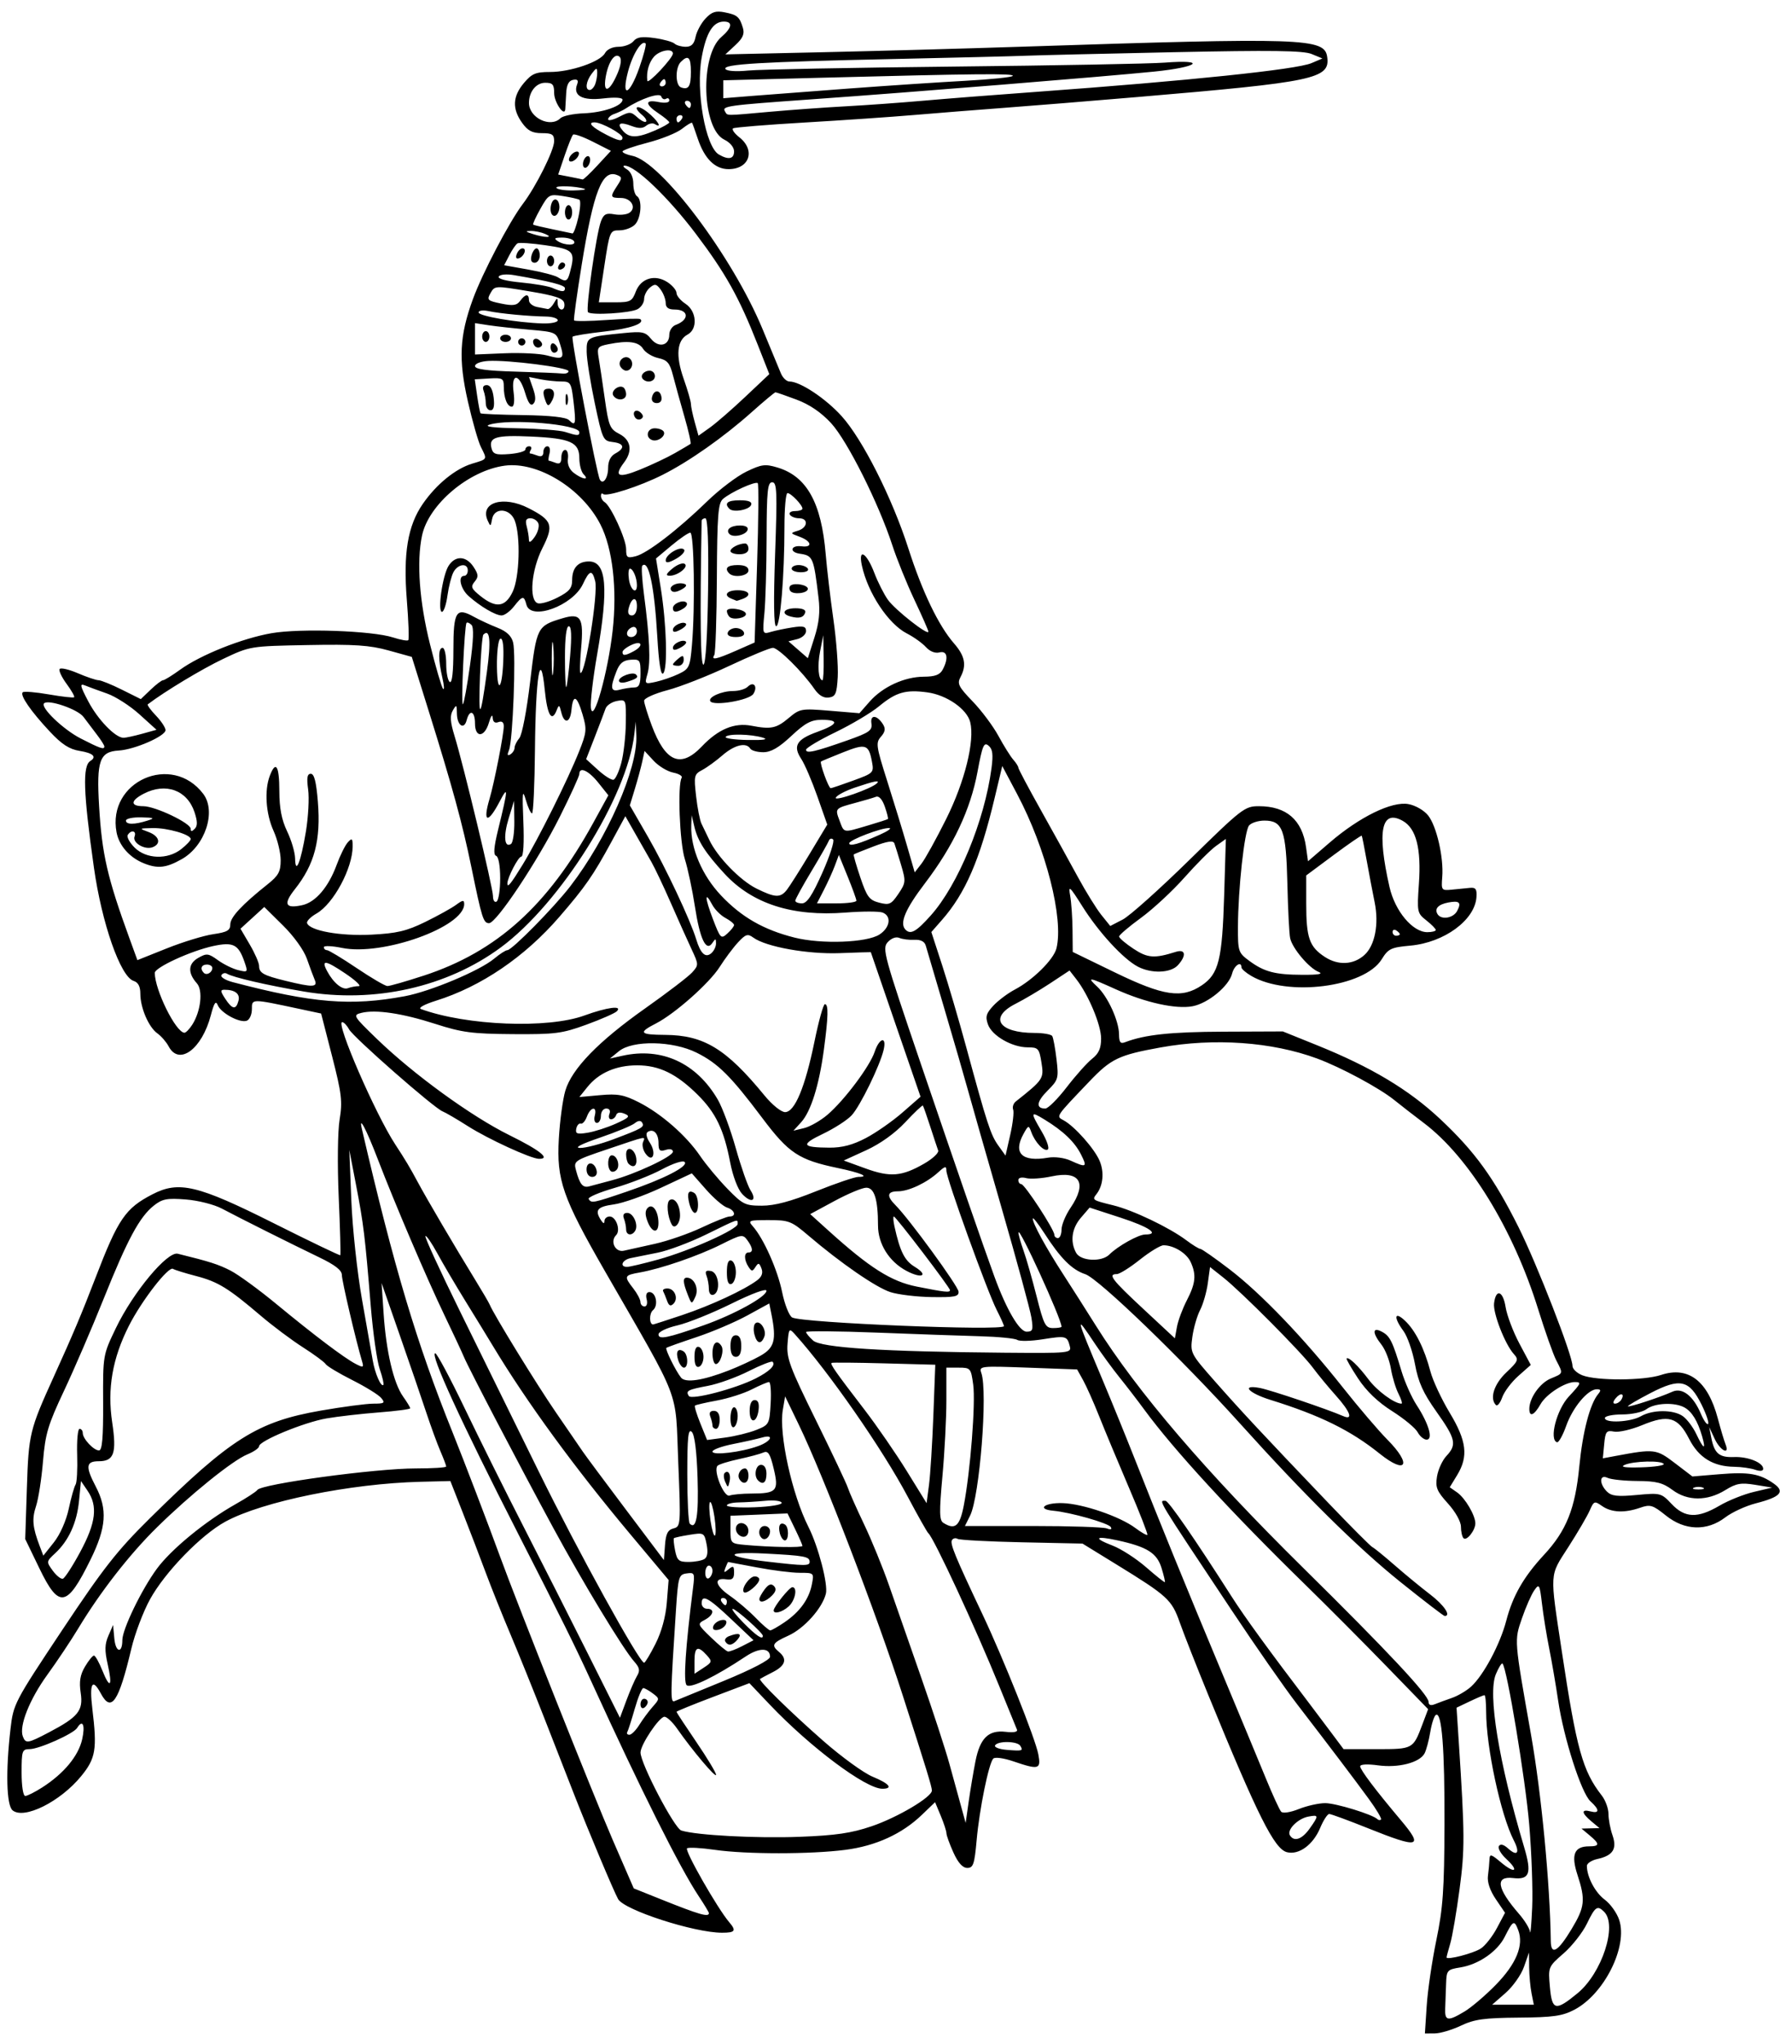 <?xml version="1.0" encoding="UTF-8" standalone="no"?>
<!-- Created with Inkscape (http://www.inkscape.org/) -->

<svg
   xmlns:dc="http://purl.org/dc/elements/1.1/"
   xmlns:cc="http://creativecommons.org/ns#"
   xmlns:rdf="http://www.w3.org/1999/02/22-rdf-syntax-ns#"
   xmlns:svg="http://www.w3.org/2000/svg"
   xmlns="http://www.w3.org/2000/svg"
   xmlns:sodipodi="http://sodipodi.sourceforge.net/DTD/sodipodi-0.dtd"
   xmlns:inkscape="http://www.inkscape.org/namespaces/inkscape"
   id="svg3480"
   version="1.1"
   inkscape:version="0.91 r13725"
   width="466.875"
   height="532.5"
   viewBox="0 0 466.875 532.5"
   sodipodi:docname="KnightHorseback.svg">
  <defs
     id="defs3484" />
  <sodipodi:namedview
     pagecolor="#ffffff"
     bordercolor="#666666"
     borderopacity="1"
     objecttolerance="10"
     gridtolerance="10"
     guidetolerance="10"
     inkscape:pageopacity="0"
     inkscape:pageshadow="2"
     inkscape:window-width="1600"
     inkscape:window-height="837"
     id="namedview3482"
     showgrid="false"
     inkscape:zoom="1.258216"
     inkscape:cx="233.4375"
     inkscape:cy="266.25"
     inkscape:window-x="-8"
     inkscape:window-y="-8"
     inkscape:window-maximized="1"
     inkscape:current-layer="svg3480" />
  <path
     style="fill:#000000"
     d="m 371.709,522.422 c 0.26,-3.996 1.393,-11.695 2.517,-17.109 1.713,-8.251 2.055,-13.106 2.112,-30 0.067,-19.874 -0.697,-29.569 -2.254,-28.607 -0.438,0.27 -1.092,2.283 -1.455,4.471 -0.363,2.189 -1.029,4.684 -1.481,5.545 -1.265,2.412 -6.834,3.844 -12.118,3.117 -2.782,-0.383 -4.655,-0.28 -4.655,0.256 0,0.902 4.034,6.246 10.547,13.973 6.065,7.195 4.839,7.512 -8.446,2.182 -5.141,-2.062 -9.72,-3.746 -10.177,-3.74 -0.457,0.006 -1.519,1.651 -2.361,3.657 -1.839,4.38 -5.535,7.076 -8.635,6.298 -3.292,-0.826 -7.624,-9.476 -20.486,-40.902 -3.06,-7.477 -6.409,-15.992 -7.443,-18.923 -2.103,-5.961 -3.141,-6.911 -16.595,-15.183 l -8.752,-5.381 -15.826,-0.338 c -8.704,-0.186 -16.233,-0.59 -16.73,-0.897 -0.497,-0.307 -1.151,-0.158 -1.454,0.331 -0.558,0.904 0.798,4.201 7.939,19.297 5.472,11.568 13.802,32.449 14.563,36.506 0.736,3.923 0.142,4.088 -6.521,1.818 -2.506,-0.854 -4.794,-1.162 -5.223,-0.703 -1.181,1.263 -3.602,13.141 -4.323,21.207 -0.563,6.301 -0.887,7.266 -2.441,7.266 -1.199,0 -2.39,-1.318 -3.6,-3.984 -0.995,-2.191 -1.818,-4.46 -1.829,-5.042 -0.011,-0.582 -0.683,-2.642 -1.492,-4.58 l -1.472,-3.522 -3.45,3.313 c -5.171,4.965 -11.963,8.07 -19.908,9.101 -9.056,1.175 -25.883,1.175 -34.01,3.9e-4 -3.523,-0.509 -6.784,-0.693 -7.245,-0.407 -0.757,0.468 7.895,15.639 10.982,19.257 1.906,2.234 1.562,2.739 -1.869,2.739 -7.261,0 -25.496,-5.902 -27.082,-8.766 -1.171,-2.113 -7.73,-17.718 -11.486,-27.328 -1.209,-3.094 -4.588,-11.742 -7.508,-19.219 -2.92,-7.477 -7.009,-17.602 -9.086,-22.5 -2.077,-4.898 -4.952,-12.07 -6.389,-15.938 -1.437,-3.867 -4.102,-10.828 -5.923,-15.469 l -3.31,-8.438 -7.807,0.196 c -18.251,0.457 -41.083,5.114 -50.753,10.353 -6.352,3.441 -15.785,13.152 -19.708,20.29 -1.75,3.184 -3.927,8.939 -4.837,12.788 -3.297,13.939 -5.24,16.8 -7.958,11.721 -2.217,-4.142 -3.02,-2.709 -2.216,3.95 1.281,10.601 0.893,12.939 -2.926,17.598 -5.454,6.655 -14.885,11.343 -17.858,8.876 -1.592,-1.322 -1.817,-10.165 -0.538,-21.187 0.76,-6.549 0.996,-7.001 13.483,-25.781 10.749,-16.166 14.275,-20.661 22.857,-29.133 21.017,-20.75 27.996,-25.143 44.506,-28.016 5.72,-0.995 11.876,-1.81 13.682,-1.81 2.889,0 3.135,-0.178 2.05,-1.485 -0.678,-0.817 -4.073,-2.916 -7.545,-4.664 -3.472,-1.748 -6.583,-3.616 -6.913,-4.151 -0.33,-0.534 -2.998,-2.503 -5.929,-4.375 -2.931,-1.872 -7.86,-5.561 -10.954,-8.197 -8.488,-7.234 -11.169,-8.883 -16.853,-10.363 -2.861,-0.745 -5.581,-1.589 -6.045,-1.876 -1.19,-0.736 -8.176,8.284 -11.494,14.841 -4.295,8.488 -5.663,16.393 -4.35,25.144 1.205,8.033 0.48,10.126 -3.506,10.126 -3.336,0 -3.502,1.374 -0.791,6.559 3.115,5.957 2.779,10.685 -1.355,19.083 -6.137,12.467 -8.207,12.826 -13.294,2.306 L 6.57,400.896 7.003,387.596 c 0.458,-14.082 0.714,-15.139 7.031,-29.046 4.945,-10.888 7.284,-16.43 10.841,-25.69 5.916,-15.4 7.779,-18.125 14.895,-21.792 6.848,-3.529 11.772,-2.353 31.427,7.503 9.472,4.75 17.33,8.526 17.463,8.392 0.132,-0.134 -0.053,-6.935 -0.413,-15.113 -0.371,-8.446 -0.27,-17.19 0.235,-20.241 0.778,-4.704 0.534,-6.752 -1.966,-16.487 l -2.854,-11.115 -5.503,-1.174 C 65.38,260.106 65.625,260.105 65.625,262.878 c 0,1.371 -0.595,2.721 -1.322,3 -1.778,0.682 -6.723,-1.962 -7.568,-4.047 -0.515,-1.27 -0.95,-0.641 -1.799,2.601 -2.317,8.848 -8.274,13.264 -10.99,8.146 -0.616,-1.16 -1.941,-2.692 -2.945,-3.404 -2.273,-1.612 -4.44,-6.655 -4.44,-10.331 0,-1.895 -0.56,-2.957 -1.759,-3.338 -3.418,-1.085 -8.284,-14.997 -10.342,-29.568 -2.762,-19.551 -2.99,-26.442 -0.916,-27.723 1.741,-1.076 0.696,-2.059 -2.782,-2.615 -2.707,-0.433 -4.663,-1.702 -7.809,-5.065 -4.93,-5.271 -7.804,-9.436 -7.039,-10.2 0.3,-0.3 3.359,-0.054 6.799,0.545 3.44,0.599 6.411,0.933 6.603,0.741 0.191,-0.191 -0.688,-1.752 -1.954,-3.468 -1.266,-1.716 -2.092,-3.458 -1.837,-3.872 0.256,-0.414 2.386,0.071 4.734,1.077 2.348,1.006 4.784,1.83 5.413,1.83 0.629,0 3.365,1.107 6.079,2.459 l 4.934,2.459 2.567,-2.459 c 1.412,-1.352 2.864,-2.459 3.227,-2.459 0.363,0 2.365,-1.235 4.449,-2.744 5.315,-3.85 16.131,-8.167 23.815,-9.506 7.512,-1.308 26.233,-0.65 31.676,1.113 1.933,0.626 3.709,0.945 3.946,0.707 0.237,-0.237 0.069,-4.961 -0.374,-10.496 -0.97,-12.121 0.235,-19.343 4.178,-25.033 3.543,-5.112 8.511,-9.151 12.876,-10.466 4.027,-1.213 3.915,-0.998 2.246,-4.325 -0.698,-1.392 -2.226,-6.733 -3.394,-11.869 -2.489,-10.939 -2.188,-17.081 1.306,-26.636 2.493,-6.816 9.515,-20.205 13.027,-24.835 3.434,-4.529 8.139,-13.949 8.141,-16.301 0.002,-1.778 -0.503,-2.109 -3.215,-2.109 -2.481,0 -3.661,-0.623 -5.156,-2.723 -2.594,-3.643 -2.443,-6.847 0.488,-10.33 2.073,-2.463 3.065,-2.884 6.797,-2.88 5.351,0.006 13.124,-2.656 14.328,-4.907 0.53,-0.991 1.963,-1.66 3.553,-1.66 1.466,0 3.203,-0.649 3.861,-1.442 0.914,-1.101 2.215,-1.297 5.505,-0.828 2.37,0.338 4.709,0.987 5.199,1.442 0.49,0.455 1.808,0.828 2.93,0.828 1.473,0 2.184,-0.716 2.561,-2.578 0.287,-1.418 1.45,-3.569 2.584,-4.78 1.629,-1.739 2.67,-2.08 4.957,-1.623 3.327,0.665 3.91,1.158 4.783,4.049 0.478,1.582 -0.006,2.691 -1.964,4.506 l -2.598,2.408 25.273,-0.561 c 13.9,-0.309 37.296,-0.957 51.991,-1.441 73.615,-2.423 78.831,-2.249 79.525,2.65 0.81,5.712 -3.062,6.53 -49.525,10.469 -12.117,1.027 -27.727,2.293 -34.688,2.812 -6.961,0.519 -17.508,1.358 -23.438,1.863 -5.93,0.505 -18.787,1.388 -28.572,1.961 -9.785,0.573 -18.131,1.252 -18.547,1.509 -0.416,0.257 0.313,1.308 1.619,2.336 4.294,3.378 2.631,8.295 -2.805,8.295 -3.542,0 -6.281,-2.716 -8.035,-7.969 -0.689,-2.062 -1.35,-3.904 -1.469,-4.091 -0.119,-0.188 -1.313,0.521 -2.653,1.575 -1.34,1.054 -5.37,2.672 -8.956,3.596 -3.586,0.924 -6.519,1.955 -6.519,2.292 0,0.337 1.16,0.847 2.578,1.133 7.503,1.515 26.107,26.289 33.931,45.183 2.135,5.156 4.277,10.324 4.76,11.484 0.483,1.16 1.48,2.109 2.216,2.109 2.781,0 9.41,4.394 13.586,9.006 5.466,6.036 13.194,21.352 17.415,34.515 3.621,11.292 7.848,20.076 11.891,24.715 2.861,3.281 3.316,5.707 1.655,8.81 -0.888,1.66 -0.454,2.517 3.172,6.266 2.311,2.389 5.347,6.453 6.747,9.031 1.4,2.578 3.137,5.354 3.859,6.168 0.722,0.814 1.313,1.745 1.313,2.069 0,0.324 2.637,5.296 5.859,11.049 3.223,5.753 7.569,13.608 9.658,17.455 2.089,3.847 4.841,8.289 6.115,9.871 l 2.316,2.877 3.256,-1.684 c 1.791,-0.926 9.64,-7.947 17.442,-15.603 C 323.551,210.583 324.306,210 327.966,210 c 7.204,0 11.305,3.562 12.303,10.686 l 0.512,3.654 5.625,-4.85 c 7.769,-6.698 16.253,-10.841 20.549,-10.035 1.853,0.348 4.085,1.643 5.137,2.981 2.199,2.796 4.063,10.938 3.661,15.996 -0.276,3.477 -0.198,3.579 2.528,3.304 1.547,-0.156 3.656,-0.365 4.688,-0.463 1.503,-0.143 1.84,0.336 1.696,2.415 -0.412,5.98 -8.396,11.83 -17.24,12.632 -5.027,0.456 -5.739,0.796 -7.447,3.56 -4.501,7.283 -24.503,9.84 -33.962,4.34 -1.418,-0.824 -2.578,-1.83 -2.578,-2.234 0,-1.767 -1.894,-0.519 -2.425,1.598 -0.82,3.269 -6.263,7.765 -10.32,8.526 -4.336,0.813 -12.287,-0.942 -19.963,-4.406 -7.168,-3.236 -7.669,-3.307 -4.862,-0.692 2.737,2.55 5.648,8.903 5.675,12.386 0.016,2.113 0.351,2.552 1.586,2.078 5.121,-1.965 11.885,-2.69 25.622,-2.745 l 15.469,-0.062 8.906,3.595 c 14.15,5.712 23.926,11.569 32.091,19.226 9.025,8.464 13.978,15.297 20.398,28.14 4.846,9.694 14.073,33.41 14.073,36.171 0,0.789 1.16,1.887 2.578,2.442 3.73,1.458 15.997,1.4 20.508,-0.096 7.101,-2.356 12.174,1.54 14.778,11.349 0.735,2.77 1.632,5.775 1.993,6.677 1.203,3.007 -1.375,1.725 -2.828,-1.406 l -1.414,-3.047 0.549,2.807 c 0.799,4.086 2.064,5.156 5.919,5.005 3.644,-0.143 7.604,1.454 7.604,3.065 0,0.594 -0.816,0.687 -2.109,0.242 -1.16,-0.399 -3.586,-0.744 -5.391,-0.766 -5.551,-0.069 -9.314,-2.391 -11.814,-7.29 -2.902,-5.687 -5.364,-6.403 -12.231,-3.557 -2.795,1.159 -6.084,1.915 -7.309,1.681 -1.997,-0.382 -2.263,-0.045 -2.579,3.268 l -0.352,3.694 3.315,-0.62 c 10.129,-1.894 10.616,-1.835 15.45,1.855 l 4.57,3.488 7.116,-0.591 c 7.594,-0.63 10.478,-0.125 14.125,2.475 2.962,2.111 1.71,3.467 -4.722,5.113 -2.609,0.668 -6.179,2.309 -7.933,3.647 -4.8,3.661 -10.571,3.484 -15.5,-0.477 -3.417,-2.746 -4.061,-2.941 -6.692,-2.024 -4.066,1.417 -7.482,1.265 -9.92,-0.442 -1.973,-1.382 -2.14,-1.321 -3.23,1.172 -0.632,1.446 -3.126,5.71 -5.542,9.475 -4.992,7.781 -4.893,6.17 -1.698,27.372 3.815,25.315 5.394,30.999 10.386,37.392 0.96,1.23 1.746,3.382 1.746,4.782 0,1.4 0.466,3.884 1.036,5.518 1.252,3.591 0.156,5.334 -3.913,6.228 -1.511,0.332 -2.748,1.14 -2.748,1.795 0,2.862 2.164,6.958 4.644,8.792 1.478,1.093 3.179,3.475 3.779,5.292 2.289,6.935 -3.912,19.331 -11.704,23.399 -3.13,1.634 -5.532,1.972 -14.531,2.045 -8.946,0.073 -11.5,0.428 -15,2.089 -2.32,1.101 -5.382,2.011 -6.804,2.022 l -2.585,0.021 0.473,-7.266 z m 9.853,1.538 c 1.805,-1.084 5.465,-4.205 8.134,-6.936 5.357,-5.481 7.345,-10.33 5.849,-14.265 -1.033,-2.718 -1.349,-2.56 -3.518,1.758 -1.928,3.837 -6.815,7.202 -11.563,7.962 -3.417,0.546 -3.595,0.748 -3.707,4.204 -0.065,1.997 -0.17,4.896 -0.234,6.443 -0.139,3.331 0.662,3.463 5.039,0.835 z m 29.445,-4.758 c 6.347,-5.232 10.425,-17.707 6.93,-21.202 -1.776,-1.776 -2.326,-1.398 -4.499,3.091 -1.123,2.319 -3.856,5.799 -6.075,7.734 -4.02,3.507 -4.032,3.535 -3.561,8.793 0.547,6.106 1.471,6.309 7.204,1.583 z m -11.984,0.056 c -0.322,-1.611 -0.604,-4.67 -0.627,-6.797 l -0.041,-3.867 -1.317,3.75 c -0.724,2.062 -2.885,5.121 -4.803,6.797 l -3.486,3.047 5.43,0 5.43,0 -0.586,-2.93 z M 385.806,507.554 c 1.152,-0.755 3.042,-3.158 4.2,-5.341 l 2.105,-3.968 -2.395,-3.529 c -1.522,-2.243 -2.272,-4.456 -2.058,-6.075 0.185,-1.401 0.366,-3.322 0.401,-4.27 0.057,-1.526 0.401,-1.441 2.995,0.742 3.659,3.079 4.843,2.319 1.383,-0.888 -1.399,-1.296 -2.267,-2.805 -1.929,-3.352 0.4,-0.648 1.238,-0.43 2.402,0.623 2.42,2.19 3.155,1.142 1.48,-2.112 -3.409,-6.624 -7.204,-24.298 -7.204,-33.548 0,-2.35 -0.197,-4.274 -0.437,-4.274 -0.24,0 -1.975,0.733 -3.855,1.63 l -3.418,1.63 0.581,8.917 c 1.577,24.219 1.596,27.962 0.193,38.448 -0.793,5.93 -1.877,12.255 -2.409,14.056 -0.532,1.801 -0.967,3.43 -0.967,3.62 0,0.772 6.984,-1.034 8.931,-2.31 z m 23.647,-5.076 c 3.46,-5.736 3.661,-7.59 1.531,-14.104 -1.728,-5.283 -0.849,-7.436 3.037,-7.436 2.778,0 2.804,-0.626 0.12,-2.865 l -2.109,-1.76 2.344,-0.062 2.344,-0.062 -2.109,-1.76 c -2.611,-2.178 -2.707,-3.24 -0.234,-2.594 2.395,0.626 2.394,-0.449 -0.004,-2.619 -2.386,-2.159 -6.982,-16.476 -8.425,-26.247 -0.61,-4.125 -1.659,-10.242 -2.333,-13.594 -0.674,-3.352 -1.517,-8.562 -1.873,-11.58 -0.61,-5.157 -0.731,-5.368 -2.023,-3.523 -0.756,1.08 -2.195,4.348 -3.198,7.262 -2.018,5.865 -2.058,5.353 2.363,30.34 2.693,15.222 4.958,38.873 5.148,53.75 0.049,3.823 1.85,2.778 5.425,-3.148 z M 398.418,475.312 c -0.98,-11.777 -5.797,-40.817 -6.965,-41.985 -0.223,-0.223 -1.004,1.029 -1.736,2.781 -2.146,5.136 0.744,22.802 7.364,45.018 2.047,6.87 1.441,8.573 -2.871,8.069 -4.767,-0.557 -4.226,2.699 1.553,9.352 1.471,1.694 2.761,3.803 2.866,4.688 0.105,0.884 0.355,-1.978 0.555,-6.361 0.201,-4.383 -0.144,-14.086 -0.766,-21.562 z M 184.688,498.328 c 0,-0.232 -1.207,-2.236 -2.681,-4.453 -4.894,-7.358 -15.147,-27.845 -27.822,-55.594 -4.251,-9.306 -7.959,-16.796 -19.26,-38.906 -14.739,-28.837 -23.024,-46.875 -21.528,-46.875 0.435,0 3.877,6.434 7.649,14.297 3.772,7.863 10.642,21.68 15.267,30.703 4.625,9.023 12.188,23.953 16.807,33.178 l 8.398,16.771 1.705,-4.584 c 0.938,-2.521 2.175,-5.367 2.749,-6.324 0.83,-1.383 0.676,-2.153 -0.749,-3.75 -2.834,-3.177 -13.32,-20.491 -21.089,-34.822 -8.904,-16.425 -21.971,-41.425 -23.274,-44.531 -0.541,-1.289 -2.807,-6.141 -5.035,-10.781 -4.617,-9.614 -12.908,-29.019 -17.425,-40.781 -2.947,-7.674 -4.988,-11.563 -4.131,-7.869 8.422,36.273 14.265,55.821 23.649,79.119 2.916,7.239 9.349,24.062 12.368,32.344 4.555,12.495 24.4,62.405 29.297,73.681 l 5.534,12.743 7.208,2.888 c 9.92,3.974 12.365,4.675 12.365,3.548 z m 42.381,-22.613 c 6.768,-2.302 15.675,-7.575 15.72,-9.306 0.023,-0.9 -1.453,-5.715 -7.616,-24.847 -6.911,-21.451 -20.61,-57.117 -27.07,-70.476 l -3.558,-7.358 -0.602,3.565 c -1.059,6.267 2.387,21.951 6.695,30.472 2.565,5.073 5.139,14.945 4.53,17.371 -0.959,3.821 -5.662,9.067 -9.801,10.933 -4.16,1.876 -4.508,2.491 -2.397,4.243 2.208,1.833 1.665,3.57 -1.641,5.251 -1.676,0.852 -3.162,1.646 -3.303,1.764 -0.489,0.41 7.757,8.501 16.406,16.097 4.787,4.204 10.598,8.423 12.914,9.375 4.372,1.798 5.448,3.137 2.521,3.137 -4.32,0 -18.764,-10.802 -29.354,-21.954 l -5.269,-5.548 -9.497,3.596 c -5.223,1.978 -9.497,3.72 -9.497,3.871 0,0.151 2.32,3.682 5.156,7.847 2.836,4.165 5.156,8.017 5.156,8.56 0,0.989 -6.199,-6.357 -10.189,-12.075 -1.169,-1.676 -2.636,-3.047 -3.259,-3.047 -1.36,0 -6.239,7.279 -6.239,9.308 0,2.884 8.818,19.749 10.626,20.323 3.919,1.244 19.53,2.072 30.878,1.639 9.359,-0.358 13.44,-0.956 18.689,-2.742 z m 114.118,0.624 c 2.457,-3.451 2.432,-3.674 -0.349,-3.142 -2.744,0.524 -5.641,3.476 -4.78,4.869 1.088,1.76 3.138,1.07 5.129,-1.726 z m -87.049,-17.563 c 1.197,-6.055 3.39,-8.187 7.882,-7.663 2.122,0.248 3.196,0.029 2.926,-0.596 -0.235,-0.543 -2.309,-5.628 -4.609,-11.3 -6.112,-15.07 -17.052,-38.66 -18.478,-39.844 -0.311,-0.258 -2.736,-4.559 -5.391,-9.559 -6.568,-12.372 -20.507,-32.421 -29.414,-42.307 -1.457,-1.618 -1.559,-1.481 -1.877,2.517 -0.297,3.734 0.563,6.052 7.375,19.878 4.241,8.608 7.994,16.541 8.34,17.63 0.346,1.089 2.24,5.359 4.211,9.489 1.97,4.13 4.903,11.306 6.518,15.947 1.614,4.641 5.391,15.457 8.392,24.037 3.001,8.58 6.31,18.705 7.352,22.5 1.042,3.795 2.418,8.799 3.056,11.119 l 1.161,4.219 0.802,-5.625 c 0.441,-3.094 1.23,-7.793 1.754,-10.442 z m 102.459,9.787 c -3.91,-5.348 -9.658,-12.94 -18.718,-24.724 -3.143,-4.088 -10.766,-15.027 -16.938,-24.308 -19.983,-30.047 -19.105,-28.594 -17.287,-28.594 0.789,0 7.548,9.786 17.161,24.844 3.511,5.499 9.492,13.724 20.895,28.729 1.036,1.364 3.336,4.422 5.111,6.797 l 3.227,4.317 8.611,0 c 9.467,0 9.494,-0.014 11.895,-6.379 l 1.522,-4.035 -10.91,-11.238 c -6.001,-6.181 -15.538,-15.756 -21.193,-21.278 -19.109,-18.658 -34.121,-34.984 -41.848,-45.512 -1.805,-2.459 -4.713,-6.242 -6.463,-8.405 -1.75,-2.164 -4.657,-6.149 -6.461,-8.856 -5.16,-7.745 -5.112,-7.526 2.094,9.609 2.385,5.672 6.248,15.164 8.584,21.094 6.268,15.911 13.128,32.725 22.377,54.844 4.528,10.828 9.7,23.273 11.494,27.656 1.794,4.383 3.612,8.342 4.039,8.798 0.445,0.476 2.41,0.176 4.606,-0.703 2.107,-0.843 5.199,-1.533 6.871,-1.533 2.762,0 12.376,2.956 13.602,4.181 0.278,0.278 0.697,0.315 0.931,0.082 0.234,-0.234 -1.208,-2.658 -3.203,-5.387 z M 11.034,465.571 c 5.603,-3.592 9.406,-8.181 10.376,-12.524 0.832,-3.726 0.134,-5.294 -1.314,-2.951 -0.931,1.506 -9.895,5.509 -12.362,5.519 -1.97,0.009 -2.109,0.411 -2.109,6.103 0,3.517 0.404,6.094 0.956,6.094 0.526,0 2.53,-1.009 4.453,-2.242 z M 265.82,454.75 c -0.762,-1.234 -5.82,-1.326 -6.565,-0.12 -0.299,0.484 1.047,1.011 2.992,1.172 4.145,0.343 4.391,0.27 3.574,-1.052 z M 12.664,451.295 c 7.721,-4.049 9.056,-5.697 8.363,-10.32 -0.442,-2.949 -0.159,-4.691 1.111,-6.841 0.937,-1.587 1.989,-2.885 2.338,-2.885 0.348,0 1.33,1.74 2.181,3.867 2.011,5.026 2.717,4.208 1.397,-1.617 -0.81,-3.576 -0.77,-5.217 0.183,-7.406 l 1.224,-2.812 0.327,3.535 c 0.34,3.673 2.086,4.002 2.088,0.394 0.001,-2.816 4.986,-13.121 8.978,-18.56 3.72,-5.067 12.625,-12.383 20.444,-16.796 2.895,-1.634 5.476,-3.314 5.736,-3.734 0.97,-1.57 30.716,-5.62 41.275,-5.62 4.367,0 7.94,-0.224 7.94,-0.499 0,-0.274 -0.677,-2.067 -1.505,-3.984 -0.828,-1.917 -2.482,-6.439 -3.675,-10.048 -1.193,-3.609 -4.303,-12.68 -6.911,-20.156 l -4.741,-13.594 0.53,7.969 c 0.654,9.838 2.594,18.109 5.058,21.57 1.028,1.444 1.869,2.827 1.869,3.073 0,0.246 -3.691,0.732 -8.203,1.08 -4.512,0.348 -10.632,1.05 -13.601,1.56 -5.834,1.002 -17.57,5.846 -17.57,7.251 0,0.475 -1.371,1.426 -3.047,2.113 -3.874,1.59 -14.814,10.419 -23.575,19.026 -7.11,6.985 -14.792,16.853 -20.518,26.357 -1.864,3.094 -5.473,8.502 -8.021,12.018 -4.647,6.414 -7.419,13.388 -6.388,16.075 0.738,1.923 1.259,1.844 6.712,-1.016 z m 153.894,-1.999 c 0.881,-1.418 2.443,-3.53 3.473,-4.694 1.847,-2.088 1.848,-2.134 0.061,-3.486 -0.996,-0.753 -2.115,-1.383 -2.487,-1.399 -0.372,-0.016 -1.373,2.396 -2.224,5.361 -0.851,2.965 -1.731,5.707 -1.957,6.094 -0.225,0.387 0.028,0.703 0.562,0.703 0.534,0 1.692,-1.16 2.572,-2.578 z m 0.317,-5.335 c 0,-0.804 0.422,-1.462 0.938,-1.462 0.516,0 0.938,0.397 0.938,0.882 0,0.485 -0.422,1.143 -0.938,1.462 -0.516,0.319 -0.938,-0.078 -0.938,-0.882 z m 211.406,-1.687 c 1.547,-0.534 3.786,-1.853 4.975,-2.93 3.248,-2.942 7.576,-11.047 9.173,-17.179 1.688,-6.483 4.529,-11.438 9.84,-17.166 5.83,-6.287 8.126,-12.028 9.185,-22.969 0.876,-9.056 2.763,-16.301 4.923,-18.903 0.788,-0.95 0.703,-1.253 -0.353,-1.253 -2.326,0 -6.263,4.698 -7.975,9.518 -0.889,2.504 -1.971,4.435 -2.403,4.291 -2.113,-0.704 -0.082,-8.523 3.099,-11.928 3.184,-3.408 3.328,-3.756 1.556,-3.756 -2.563,0 -7.453,3.145 -8.932,5.746 -1.681,2.955 -2.931,3.483 -2.931,1.239 0,-2.826 2.761,-6.736 5.581,-7.904 3.327,-1.378 3.27,-1.187 1.427,-4.752 -0.787,-1.521 -2.906,-7.512 -4.711,-13.313 -6.471,-20.802 -17.984,-39.567 -29.73,-48.457 -2.701,-2.044 -6.178,-4.743 -7.727,-5.997 -3.871,-3.136 -13.938,-8.552 -20.152,-10.843 -11.777,-4.342 -26.802,-5.401 -40.781,-2.873 -10.862,1.964 -12.861,2.919 -18.521,8.847 -8.974,9.399 -8.732,9.031 -6.683,10.151 2.86,1.563 8.035,7.408 9.354,10.563 1.232,2.948 0.899,6.431 -0.825,8.631 -1.193,1.523 -1.09,1.592 4.36,2.926 5.18,1.268 14.616,5.779 19.049,9.108 1.641,1.232 3.282,2.24 3.645,2.24 0.364,0 3.783,2.391 7.599,5.314 8.212,6.29 19.256,17.802 29.527,30.78 4.081,5.156 9.303,11.273 11.604,13.594 6.488,6.542 4.975,9.257 -2.027,3.638 -7.552,-6.06 -15.511,-9.976 -28.449,-13.999 -5.783,-1.798 -7.754,-4.057 -2.693,-3.085 2.801,0.538 17.477,5.494 21.638,7.307 2.722,1.186 1.907,-1.105 -1.908,-5.366 -1.952,-2.18 -4.643,-5.44 -5.98,-7.245 -2.976,-4.017 -18.545,-19.685 -23.31,-23.459 l -3.474,-2.751 -0.578,4.215 c -0.318,2.318 -1.225,5.466 -2.015,6.995 -0.791,1.529 -1.698,4.68 -2.016,7.003 -0.571,4.168 -0.495,4.317 5.829,11.501 6.875,7.807 12.609,13.955 29.51,31.639 5.907,6.18 11.11,11.401 11.563,11.603 0.453,0.202 3.056,2.317 5.785,4.701 2.728,2.384 6.893,5.809 9.254,7.612 3.637,2.776 5.565,5.629 3.805,5.629 -0.269,0 -5.437,-3.967 -11.484,-8.815 -11.151,-8.94 -25.021,-22.639 -41.856,-41.341 -14.991,-16.653 -36.84,-37.735 -40.287,-38.873 -3.502,-1.156 -6.449,-4.108 -10.723,-10.741 -1.635,-2.538 -2.973,-4.219 -2.973,-3.736 0,1.284 3.388,7.481 7.895,14.444 2.17,3.352 6.027,9.413 8.572,13.471 10.787,17.2 28.618,38.026 53.962,63.03 22.035,21.738 32.685,33.117 32.691,34.928 0.003,0.839 0.562,1.046 1.645,0.607 0.902,-0.366 2.906,-1.102 4.453,-1.636 z m 3.021,-41.597 c -0.373,-0.373 -0.677,-1.716 -0.677,-2.986 0,-1.335 -1.428,-3.889 -3.385,-6.055 -2.924,-3.236 -3.312,-4.196 -2.85,-7.045 0.294,-1.814 1.396,-4.214 2.447,-5.334 2.768,-2.946 2.428,-4.462 -2.582,-11.521 -3.494,-4.922 -4.742,-7.684 -5.608,-12.407 -0.613,-3.341 -1.965,-7.227 -3.006,-8.634 -2.628,-3.555 -2.37,-5.286 0.399,-2.684 2.702,2.538 5.039,7.198 6.625,13.21 0.629,2.384 2.888,7.227 5.02,10.762 4.439,7.36 4.921,11.385 1.946,16.265 l -1.924,3.156 1.933,1.354 c 2.079,1.456 4.735,5.969 4.735,8.046 0,1.82 -2.267,4.677 -3.073,3.872 z m -11.964,-27.62 c -0.572,-1.068 -3.562,-3.537 -6.644,-5.486 -3.719,-2.351 -6.703,-5.211 -8.867,-8.497 -1.794,-2.724 -3.142,-5.072 -2.996,-5.218 0.512,-0.512 3.099,1.958 5.702,5.442 2.239,2.998 6.765,6.327 8.601,6.327 0.297,0 -0.054,-1.16 -0.78,-2.578 -0.726,-1.418 -1.615,-4.359 -1.977,-6.535 -0.362,-2.176 -1.466,-4.985 -2.455,-6.242 -2.45,-3.115 -2.391,-4.717 0.124,-3.37 2.085,1.116 2.748,2.452 5.102,10.288 0.852,2.836 2.621,6.801 3.931,8.811 3.169,4.863 4.368,9.002 2.607,9.002 -0.719,0 -1.776,-0.874 -2.347,-1.943 z m 20.404,-7.065 c -1.704,-1.704 -0.503,-5.469 2.71,-8.5 3.1,-2.924 3.267,-3.334 1.942,-4.798 -2.287,-2.528 -5.449,-10.641 -5.143,-13.195 0.468,-3.893 2.325,-3.304 3.005,0.954 0.349,2.18 1.968,6.467 3.599,9.526 l 2.965,5.563 -3.239,2.866 c -1.781,1.576 -3.671,4.08 -4.199,5.565 -0.528,1.485 -1.267,2.393 -1.641,2.019 z m -201.071,71.81 c 7.262,-2.994 11.953,-5.442 11.953,-6.239 0,-2.401 -2.823,-2.436 -6.353,-0.079 -7.852,5.242 -14.42,8.429 -15.385,7.464 -0.883,-0.883 -0.293,-9.816 1.674,-25.351 0.485,-3.829 0.391,-4.041 -1.664,-3.75 -2.064,0.292 -2.21,0.798 -2.796,9.684 -1.425,21.632 -1.467,24.008 -0.416,23.6 0.569,-0.22 6.413,-2.618 12.987,-5.329 z m -4.568,-6.68 c -2.323,-2.567 -3.166,-2.152 -3.166,1.555 l 0,3.303 2.374,-1.555 c 2.246,-1.471 2.288,-1.65 0.792,-3.303 z m -13.332,-2.922 c 1.581,-3.123 2.661,-7.06 2.958,-10.78 l 0.468,-5.86 -10.008,-11.952 c -14.564,-17.394 -26.907,-34.304 -35.757,-48.984 -1.399,-2.32 -4.628,-7.594 -7.177,-11.719 -2.549,-4.125 -5.84,-9.717 -7.315,-12.427 -1.475,-2.71 -2.873,-4.734 -3.108,-4.5 -0.235,0.235 3.788,8.991 8.939,19.458 5.151,10.467 14.445,29.367 20.654,42 10.09,20.53 26.154,49.671 27.388,49.68 0.258,0.002 1.589,-2.211 2.959,-4.916 z m 22.588,0.584 2.954,-1.527 -5.82,-5.504 c -5.969,-5.646 -7.681,-6.559 -7.681,-4.098 0,0.773 0.633,1.406 1.406,1.406 2.059,0 1.715,1.644 -0.603,2.885 -1.967,1.053 -1.933,1.149 1.641,4.596 2.008,1.937 3.988,3.577 4.4,3.645 0.412,0.068 2.079,-0.563 3.703,-1.403 z m -4.392,-1.187 c -0.285,-0.462 0.146,-1.094 0.959,-1.406 2.581,-0.991 3.498,-0.65 2.262,0.839 -1.324,1.595 -2.461,1.795 -3.221,0.567 z m -3.138,-3.993 c 0.231,-0.694 1.172,-1.407 2.091,-1.585 1.069,-0.207 1.52,0.131 1.251,0.938 -0.231,0.694 -1.172,1.407 -2.091,1.585 -1.069,0.207 -1.52,-0.131 -1.251,-0.938 z m 12.921,2.501 c 0,-0.758 -6.97,-6.991 -7.848,-7.019 -0.449,-0.014 0.817,1.627 2.812,3.647 3.343,3.383 5.035,4.516 5.035,3.372 z m 5.635,-3.528 c 3.986,-2.713 6.379,-6.017 7.128,-9.844 0.594,-3.033 0.579,-3.047 -3.188,-3.047 -2.082,0 -7.091,-0.633 -11.133,-1.406 -4.041,-0.773 -7.408,-1.406 -7.482,-1.406 -0.074,-8e-5 -0.4,0.692 -0.725,1.539 -0.494,1.287 -0.357,1.345 0.837,0.354 1.205,-1 1.428,-0.865 1.428,0.864 0,1.564 -0.478,1.979 -2.022,1.755 -3.368,-0.489 -2.938,1.606 0.872,4.247 1.977,1.37 5.026,3.968 6.775,5.773 1.749,1.805 3.457,3.281 3.795,3.281 0.338,0 2.01,-0.949 3.714,-2.109 z m -2.822,-3.085 c 0,-0.951 4.1,-6.056 4.864,-6.056 1.425,0 0.768,3.454 -0.953,5.011 -1.649,1.492 -3.911,2.097 -3.911,1.045 z m -3.72,-3.009 c 0.016,-0.387 0.651,-1.524 1.41,-2.528 0.972,-1.286 1.674,-1.531 2.374,-0.83 0.701,0.701 0.541,1.447 -0.539,2.528 -1.603,1.603 -3.296,2.036 -3.245,0.83 z m -4.035,-1.74 c -0.827,-0.827 1.43,-4.12 2.825,-4.12 0.649,0 1.181,0.356 1.181,0.792 0,1.198 -3.351,3.982 -4.005,3.328 z m -4.432,2.443 c 0,-0.516 -0.447,-0.938 -0.993,-0.938 -0.546,0 -0.732,0.422 -0.413,0.938 0.319,0.516 0.765,0.938 0.993,0.938 0.227,0 0.413,-0.422 0.413,-0.938 z m 113.239,-8.755 c -1.195,-3.893 -3.76,-5.507 -11.41,-7.181 -5.872,-1.285 -6.517,-0.635 -1.339,1.35 2.223,0.852 6.151,3.388 8.729,5.635 2.578,2.247 4.779,3.999 4.891,3.893 0.112,-0.106 -0.28,-1.769 -0.871,-3.697 z M 20.928,404.198 c 4.068,-7.563 4.587,-11.898 1.9,-15.86 l -1.734,-2.557 -0.504,5.156 c -0.558,5.713 -2.69,10.389 -6.231,13.672 -2.302,2.134 -2.311,2.197 -0.612,4.527 0.947,1.3 2.133,2.24 2.636,2.09 0.502,-0.15 2.548,-3.313 4.547,-7.029 z M 185.625,409.163 c 0,-0.743 -0.422,-1.351 -0.938,-1.351 -0.516,0 -0.938,0.869 -0.938,1.93 0,1.062 0.422,1.67 0.938,1.351 0.516,-0.319 0.938,-1.187 0.938,-1.93 z m 25.312,-2.318 c 0,-1.399 -1.294,-1.639 -11.719,-2.175 -10.773,-0.553 -10.343,0.825 0.657,2.103 9.837,1.143 11.062,1.151 11.062,0.071 z m -27.411,-0.75 c 0.786,-0.499 0.976,-1.786 0.566,-3.834 -0.603,-3.014 -0.702,-3.069 -4.429,-2.473 -2.097,0.335 -3.937,0.734 -4.088,0.886 -0.152,0.152 -0.009,1.609 0.316,3.238 0.514,2.571 0.98,2.96 3.522,2.948 1.611,-0.007 3.462,-0.352 4.113,-0.765 z m -8.062,-7.969 c 1.889,-0.494 1.915,-0.85 1.242,-17.206 -0.807,-19.607 1.055,-14.756 -19.125,-49.845 -11.001,-19.129 -12.601,-23.726 -11.988,-34.434 0.268,-4.684 1.032,-10.332 1.697,-12.551 1.715,-5.723 8.608,-12.82 20.844,-21.461 5.753,-4.063 11.245,-8.265 12.205,-9.338 1.704,-1.905 1.701,-2.047 -0.139,-5.98 -1.037,-2.216 -3.457,-7.615 -5.378,-11.998 -1.921,-4.383 -4.217,-9.234 -5.103,-10.781 -0.885,-1.547 -2.777,-4.863 -4.203,-7.37 l -2.593,-4.558 -3.626,6.682 c -4.751,8.756 -6.83,11.751 -13.546,19.518 -9.057,10.474 -20.37,18.167 -32.143,21.858 -3.102,0.973 -4.739,1.884 -3.92,2.183 11.87,4.327 33.02,5.159 42.569,1.675 5.901,-2.153 10.038,-2.69 8.444,-1.096 -0.509,0.509 -4.073,2.074 -7.922,3.48 -6.347,2.317 -8.131,2.547 -19.185,2.469 -10.579,-0.075 -13.239,-0.426 -20.156,-2.657 -8.604,-2.776 -15.56,-3.812 -19.294,-2.875 -2.264,0.568 -2.119,0.811 4.019,6.748 9.603,9.287 24.647,20.216 34.554,25.101 8,3.945 10.844,6.228 7.674,6.159 -2.123,-0.046 -13.263,-5.173 -18.516,-8.521 -2.836,-1.808 -5.789,-3.531 -6.562,-3.83 -2.228,-0.86 -23.278,-19.325 -24.382,-21.388 -0.548,-1.024 -1.351,-1.862 -1.784,-1.862 -1.748,0 8.654,23.957 13.832,31.856 2.651,4.044 3.808,5.981 5.889,9.863 2.318,4.322 9.84,17.117 14.881,25.312 1.903,3.094 3.631,6.047 3.84,6.562 1.038,2.557 12.163,20.669 17.185,27.977 3.133,4.559 6.315,9.2 7.073,10.312 0.757,1.113 5.82,7.923 11.25,15.133 l 9.873,13.11 0.284,-3.873 c 0.219,-2.987 0.725,-3.988 2.213,-4.377 z M 17.914,392.985 c 0.63,-2.931 1.429,-5.751 1.774,-6.266 0.346,-0.516 0.532,-3.996 0.414,-7.734 -0.118,-3.738 0.162,-6.797 0.623,-6.797 0.461,0 0.838,0.494 0.838,1.098 0,1.492 2.838,4.527 4.233,4.527 0.827,0 1.114,-3.326 1.072,-12.422 -0.057,-12.395 -0.05,-12.437 3.326,-19.453 4.495,-9.341 13.398,-20.038 16.118,-19.366 8.404,2.077 10.538,2.759 13.739,4.392 1.999,1.02 7.34,4.911 11.87,8.648 10.023,8.269 17.804,14.144 20.747,15.664 1.956,1.011 2.142,0.946 1.685,-0.586 -1.631,-5.468 -5.289,-21.079 -5.289,-22.573 0,-1.236 -1.75,-2.605 -5.859,-4.583 -7.32,-3.523 -20.629,-10.187 -25.412,-12.723 -1.999,-1.06 -6.191,-2.12 -9.375,-2.37 -4.917,-0.387 -6.137,-0.154 -8.339,1.591 -3.723,2.95 -6.874,8.802 -13.087,24.304 -3.019,7.533 -7.654,18.289 -10.3,23.903 -4.208,8.927 -4.896,11.237 -5.492,18.425 -0.374,4.52 -1.189,9.758 -1.81,11.64 -1.113,3.371 -0.918,5.509 0.949,10.419 l 0.947,2.492 2.742,-3.45 c 1.619,-2.037 3.211,-5.632 3.887,-8.779 z m 191.149,9.696 c 0,-0.244 -0.875,-2.248 -1.945,-4.453 l -1.945,-4.009 -7.43,0.306 -7.43,0.306 0,3.625 c 0,3.583 0.046,3.629 3.984,3.984 6.486,0.584 14.766,0.72 14.766,0.243 z m -10.65,-2.082 c -1.12,-1.12 -0.605,-3.1 0.807,-3.1 0.773,0 1.406,0.608 1.406,1.351 0,1.566 -1.338,2.624 -2.213,1.749 z m 4.768,-1.17 c -0.527,-2.016 0.084,-3.085 1.326,-2.317 1.062,0.656 1.044,4.138 -0.021,4.138 -0.455,0 -1.042,-0.819 -1.304,-1.821 z m -11.32,-0.493 c -0.601,-1.566 0.796,-2.775 2.203,-1.905 1.402,0.866 1.131,3.281 -0.368,3.281 -0.718,0 -1.544,-0.619 -1.834,-1.376 z m -5.724,-3.823 c -0.359,-2.391 -0.882,-4.118 -1.163,-3.837 -0.281,0.281 -0.218,2.468 0.141,4.859 0.359,2.391 0.882,4.118 1.163,3.837 0.281,-0.281 0.218,-2.468 -0.141,-4.859 z m 107.978,-7.629 c -2.825,-6.608 -6.312,-14.969 -7.748,-18.578 -1.436,-3.609 -3.315,-7.828 -4.175,-9.375 l -1.564,-2.812 -12.804,-0.469 c -12.495,-0.457 -12.788,-0.423 -12.151,1.406 1.71,4.91 -0.44,32.151 -2.931,37.145 l -1.346,2.699 17.664,0 c 9.715,0 18.4,0.283 19.301,0.628 1.034,0.397 1.412,0.264 1.025,-0.362 -0.641,-1.037 -10.482,-3.829 -14.959,-4.244 -4.426,-0.41 -2.351,-2.124 2.403,-1.985 5.235,0.153 14.926,3.464 18.955,6.476 1.547,1.156 2.96,1.964 3.141,1.794 0.181,-0.17 -1.983,-5.715 -4.808,-12.324 z m -112.375,-2.515 c -0.221,-6.961 -0.76,-11.24 -1.51,-11.99 -0.93,-0.93 -1.167,1.307 -1.167,11.052 0,6.72 0.288,12.507 0.641,12.859 1.707,1.707 2.349,-2.053 2.036,-11.922 z m 69.369,7.14 c 1.708,-8.854 3.092,-26.636 2.445,-31.406 -0.587,-4.323 -0.698,-4.453 -3.798,-4.453 l -3.193,0 0,8.511 c 0,4.681 -0.464,13.595 -1.031,19.809 -0.849,9.305 -0.808,11.44 0.234,12.1 3.067,1.943 4.289,0.9 5.343,-4.56 z m 196.868,0.096 c 2.329,-1.365 6.374,-2.984 8.989,-3.598 l 4.753,-1.116 -4.414,-0.721 c -3.721,-0.608 -4.947,-0.392 -7.808,1.377 -4.683,2.894 -9.836,2.884 -13.738,-0.026 -2.536,-1.892 -4.214,-2.321 -9.196,-2.35 -3.352,-0.02 -6.832,-0.387 -7.734,-0.816 -2.131,-1.012 -2.248,1.492 -0.167,3.573 1.179,1.179 2.735,1.356 7.779,0.887 6.168,-0.573 6.365,-0.522 9.07,2.343 3.466,3.672 6.762,3.791 12.466,0.448 z m -244.319,-0.763 c -0.137,-0.496 -2.035,-0.729 -4.219,-0.518 -2.184,0.211 -5.341,0.405 -7.017,0.432 -1.676,0.027 -3.047,0.383 -3.047,0.792 0,0.408 3.27,0.619 7.266,0.469 4.064,-0.153 7.156,-0.671 7.017,-1.175 z m 39.512,-22.682 0.505,-13.27 -13.321,-0.361 c -7.327,-0.198 -13.484,-0.252 -13.683,-0.118 -0.442,0.296 0.977,2.318 8.546,12.178 3.233,4.212 8.199,11.415 11.035,16.007 l 5.156,8.348 0.629,-4.757 c 0.346,-2.616 0.856,-10.728 1.134,-18.027 z m -47.39,20.287 c 6.586,-0.022 7.187,-0.696 5.794,-6.502 -0.943,-3.931 -1.455,-4.725 -2.697,-4.182 -0.843,0.368 -3.719,1.14 -6.391,1.714 -2.672,0.574 -5.166,1.352 -5.542,1.728 -1.206,1.206 1.673,8.325 3.14,7.762 0.726,-0.279 3.29,-0.513 5.697,-0.521 z m -6.844,-3.073 c -0.401,-0.925 -0.467,-1.944 -0.145,-2.266 0.952,-0.952 1.719,0.385 1.281,2.233 -0.388,1.638 -0.439,1.639 -1.136,0.033 z m 3.721,-0.663 c -0.684,-1.106 0.203,-2.812 1.462,-2.812 0.485,0 0.882,0.844 0.882,1.875 0,1.977 -1.364,2.523 -2.344,0.938 z M 197.5,385.625 c -1.179,-1.179 -0.625,-4.062 0.781,-4.062 0.875,0 1.406,0.885 1.406,2.344 0,2.276 -0.913,2.993 -2.188,1.719 z m 246.172,1.879 c -0.645,-0.26 -1.699,-0.26 -2.344,0 -0.645,0.26 -0.117,0.473 1.172,0.473 1.289,0 1.816,-0.213 1.172,-0.473 z m -10.223,-6.176 c -0.587,-0.951 -7.835,-0.772 -10.168,0.251 -1.274,0.559 0.123,0.763 4.363,0.637 3.431,-0.102 6.043,-0.501 5.804,-0.888 z m -235.915,-4.65 c 3.442,-1.245 4.302,-3.188 0.981,-2.219 -1.16,0.339 -4.535,1.095 -7.5,1.681 -2.965,0.586 -5.391,1.47 -5.391,1.964 0,1.077 7.456,0.183 11.909,-1.427 z m 245.941,-2.485 c -1.162,-4.052 -2.697,-6.545 -4.685,-7.609 -2.574,-1.377 -7.706,-1.128 -9.829,0.477 -1.014,0.767 -3.815,1.376 -6.328,1.376 -2.48,0 -4.508,0.422 -4.508,0.938 0,1.402 6.688,1.067 9.375,-0.469 3.06,-1.749 8.446,-1.765 10.919,-0.032 1.079,0.756 2.669,2.865 3.534,4.688 1.9,4.004 2.569,4.282 1.522,0.632 z m -246.445,-1.718 c 3.353,-1.332 3.443,-1.498 3.75,-6.922 0.173,-3.056 -0.019,-5.556 -0.426,-5.555 -0.407,9.4e-4 -2.429,0.863 -4.492,1.916 -2.064,1.053 -6.16,2.357 -9.103,2.899 -2.943,0.542 -5.507,1.137 -5.697,1.322 -0.19,0.186 0.443,2.276 1.406,4.646 l 1.752,4.309 4.688,-0.625 c 2.578,-0.344 6.234,-1.239 8.123,-1.99 z M 185.625,371.327 c 0,-0.473 -0.256,-1.528 -0.569,-2.344 -0.373,-0.973 -0.051,-1.483 0.938,-1.483 0.982,0 1.507,0.816 1.507,2.344 0,1.289 -0.422,2.344 -0.938,2.344 -0.516,0 -0.938,-0.387 -0.938,-0.861 z m 4.688,-1.896 c 0,-1.577 0.422,-2.868 0.938,-2.868 0.516,0 0.938,1.03 0.938,2.288 0,1.259 -0.422,2.549 -0.938,2.868 -0.547,0.338 -0.938,-0.615 -0.938,-2.288 z m 5,-1.904 c 0,-1.808 0.477,-2.839 1.312,-2.839 0.871,0 1.213,0.842 1.016,2.506 -0.418,3.528 -2.328,3.801 -2.328,0.333 z m 248.009,-1.628 c -3.222,-6.498 -5.587,-7.034 -13.329,-3.02 -3.369,1.747 -6.007,3.295 -5.862,3.44 0.3,0.3 8.389,-2.356 11.564,-3.797 2.587,-1.174 5.457,1.051 7.459,5.783 0.732,1.732 1.571,2.909 1.864,2.616 0.292,-0.292 -0.471,-2.553 -1.696,-5.023 z m -20.939,-1.273 c 1.009,-1.633 -0.14,-1.978 -1.426,-0.429 -0.739,0.891 -0.811,1.429 -0.189,1.429 0.548,0 1.275,-0.45 1.615,-1 z m -225.475,-5.579 c 3.609,-1.841 5.244,-3.457 4.375,-4.326 -0.257,-0.257 -3.057,0.839 -6.222,2.437 -3.165,1.598 -7.921,3.316 -10.57,3.818 -5.346,1.014 -5.876,1.292 -5.037,2.649 0.697,1.128 12.168,-1.881 17.454,-4.577 z m -97.974,-2.414 c -0.713,-2.07 -1.763,-9.436 -2.332,-16.37 -1.511,-18.386 -1.872,-21.365 -3.827,-31.529 l -1.77,-9.202 0.526,13.125 c 0.29,7.242 1.533,18.798 2.773,25.781 1.236,6.961 2.498,14.125 2.805,15.92 0.576,3.372 2.152,7.007 2.77,6.389 0.193,-0.193 -0.232,-2.045 -0.945,-4.115 z m 90.911,0.352 c 2.578,-1.002 6.27,-2.71 8.203,-3.794 3.729,-2.092 4.282,-4.123 2.945,-10.811 l -0.571,-2.856 -5.757,3.149 c -3.166,1.732 -9.132,4.272 -13.257,5.644 -4.125,1.373 -7.637,2.625 -7.804,2.784 -0.357,0.339 2.454,6.021 3.832,7.746 1.148,1.438 5.663,0.76 12.409,-1.863 z m -13.147,-2.679 c -0.703,-2.213 -0.106,-3.222 1.366,-2.312 1.23,0.76 1.333,4.257 0.126,4.257 -0.481,0 -1.152,-0.876 -1.492,-1.946 z m 4.241,-0.867 c 0,-1.958 0.399,-2.836 1.172,-2.578 0.645,0.215 1.172,1.375 1.172,2.578 0,1.203 -0.527,2.363 -1.172,2.578 -0.773,0.258 -1.172,-0.62 -1.172,-2.578 z M 185.625,352.5 c 0,-2.767 1.202,-3.722 2.349,-1.867 0.755,1.221 -0.335,4.679 -1.475,4.679 -0.481,0 -0.874,-1.266 -0.874,-2.812 z m 4.688,-1.875 c 0,-1.875 0.469,-2.812 1.406,-2.812 0.938,0 1.406,0.938 1.406,2.812 0,1.875 -0.469,2.812 -1.406,2.812 -0.938,0 -1.406,-0.938 -1.406,-2.812 z m 6.234,-3.031 c -0.301,-1.151 -0.206,-2.435 0.212,-2.852 1.125,-1.125 3.055,1.652 2.377,3.42 -0.822,2.142 -1.944,1.896 -2.588,-0.568 z m 82.159,3.016 c -0.689,-2.634 -0.993,-2.708 -7.119,-1.74 -2.995,0.473 -5.948,0.54 -6.562,0.147 -0.615,-0.392 -4.914,-0.818 -9.555,-0.945 -4.641,-0.127 -16.77,-0.554 -26.954,-0.949 -10.184,-0.394 -18.516,-0.466 -18.516,-0.159 4.8e-4,0.307 0.825,1.303 1.832,2.215 2.08,1.883 18.226,2.91 49.878,3.175 17.109,0.143 17.48,0.105 16.996,-1.743 z m -95.424,-5.374 c 7.94,-2.795 16.406,-7.449 16.406,-9.02 0,-0.673 -3.775,0.719 -9.141,3.37 -5.027,2.484 -11.355,5.029 -14.062,5.656 -2.786,0.645 -4.922,1.661 -4.922,2.342 0,1.433 2.269,0.978 11.719,-2.347 z m 125.929,-6.527 c 2.292,-4.435 2.513,-6.644 0.999,-9.968 -1.052,-2.308 -4.385,-4.366 -7.072,-4.366 -0.804,0 -3.582,1.688 -6.172,3.75 -2.59,2.062 -5.287,3.75 -5.994,3.75 -2.411,0 -1.341,1.41 6.889,9.07 l 8.233,7.663 0.539,-2.976 c 0.296,-1.637 1.456,-4.752 2.578,-6.923 z m -40.494,4.505 c -0.322,-2.014 -3.792,-14.775 -7.711,-28.359 -3.919,-13.584 -7.878,-27.44 -8.797,-30.792 -0.919,-3.352 -3.667,-12.844 -6.106,-21.094 -2.439,-8.25 -4.648,-15.741 -4.911,-16.647 -0.314,-1.083 -1.321,-1.602 -2.944,-1.516 -1.357,0.072 -3.127,-0.151 -3.933,-0.495 -0.878,-0.376 -2.096,0.07 -3.038,1.111 -1.485,1.641 -1.007,3.396 8.623,31.674 9.81,28.805 16.159,47.161 19.157,55.39 3.121,8.566 6.521,14.39 8.401,14.39 1.617,0 1.771,-0.448 1.257,-3.661 z m -7.154,2.218 c 0,-0.278 -0.853,-2.177 -1.895,-4.22 -2.453,-4.807 -13.105,-34.291 -13.105,-36.272 0,-1.275 -0.336,-1.209 -2.109,0.412 -2.991,2.735 -7.702,4.961 -10.5,4.961 -2.826,0 -3.048,1.218 -0.656,3.609 3.562,3.562 16.331,21.06 16.437,22.525 0.094,1.289 -0.978,1.506 -6.978,1.419 -3.899,-0.057 -8.75,-0.64 -10.781,-1.295 -3.756,-1.212 -12.973,-7.572 -21.412,-14.774 -4.359,-3.72 -5.039,-3.984 -10.26,-3.984 -5.252,0 -5.504,0.1 -4.145,1.641 2.811,3.188 6.426,11.31 7.604,17.082 0.656,3.215 1.834,6.204 2.619,6.643 2.527,1.414 55.184,3.564 55.184,2.253 z m 15,0.155 c 0,-2.011 -11.153,-26.393 -11.218,-24.524 -0.017,0.498 0.574,2.608 1.315,4.688 0.741,2.08 2.281,7.473 3.423,11.984 1.872,7.395 2.293,8.203 4.278,8.203 1.211,0 2.202,-0.158 2.202,-0.351 z m -98.779,-3.05 c 7.39,-2.469 16.121,-6.523 19.478,-9.044 1.221,-0.917 1.579,-1.905 1.121,-3.096 -0.569,-1.482 -0.807,-1.539 -1.559,-0.37 -0.779,1.212 -1,1.209 -1.81,-0.026 -1.198,-1.825 -1.206,-3.75 -0.014,-3.75 1.285,0 1.175,-1.192 -0.296,-3.203 -1.169,-1.599 -1.52,-1.543 -6.797,1.096 -6.04,3.02 -15.678,6.339 -21.267,7.322 -4.032,0.71 -4.135,0.971 -1.641,4.16 1.008,1.289 1.843,2.871 1.854,3.516 0.011,0.645 0.492,1.172 1.068,1.172 0.585,0 0.831,-0.827 0.557,-1.875 -0.303,-1.159 -0.029,-1.875 0.719,-1.875 1.729,0 2.407,3.486 0.918,4.722 -1.012,0.84 -0.985,3.716 0.035,3.716 0.144,0 3.579,-1.108 7.634,-2.463 z m -3.992,-3.708 c -0.354,-0.989 -0.815,-2.114 -1.024,-2.501 -0.209,-0.387 0.291,-0.703 1.111,-0.703 1.897,0 2.942,2.615 1.587,3.97 -0.75,0.75 -1.207,0.541 -1.675,-0.766 z m 5.372,-1.624 c -1.254,-3.183 -1.313,-4.392 -0.217,-4.392 1.92,0 3.2,2.845 2.225,4.944 -0.964,2.076 -0.974,2.073 -2.008,-0.552 z m 5.523,-1.425 c 0,-1.032 -0.272,-2.587 -0.606,-3.454 -0.457,-1.19 -0.168,-1.494 1.172,-1.236 2.056,0.396 2.559,5.525 0.606,6.176 -0.677,0.226 -1.172,-0.401 -1.172,-1.486 z m 4.688,-4.374 c 0,-2.333 0.376,-3.312 1.172,-3.047 0.645,0.215 1.172,1.586 1.172,3.047 0,1.461 -0.527,2.832 -1.172,3.047 -0.795,0.265 -1.172,-0.714 -1.172,-3.047 z m 58.125,4.651 c 0,-0.684 -14.102,-19.182 -14.623,-19.182 -0.227,0 -0.156,1.16 0.158,2.578 1.45,6.55 2.635,8.917 5.264,10.516 3.758,2.285 1.904,3.215 -2.134,1.07 -4.524,-2.404 -7.416,-7.021 -7.416,-11.842 0,-6.765 -0.95,-9.822 -3.052,-9.822 -1.034,0 -4.745,1.547 -8.247,3.439 l -6.367,3.439 4.753,4.296 c 10.731,9.698 16.344,13.257 23.001,14.581 7.409,1.474 8.661,1.608 8.661,0.928 z m -75.982,-7.983 c 8.254,-2.287 20.669,-7.851 20.669,-9.263 0,-1.339 0.431,-1.484 -8.215,2.754 -4.211,2.064 -9.886,4.193 -12.611,4.731 -2.725,0.538 -5.904,1.177 -7.064,1.421 -2.224,0.467 -2.954,2.283 -0.919,2.283 0.655,0 4.318,-0.867 8.14,-1.926 z m 117.498,-1.287 c 2.211,-2.211 7.592,-5.218 9.343,-5.221 3.898,-0.008 1.05,-1.955 -6.419,-4.387 l -8.06,-2.625 -2.253,2.619 c -2.396,2.786 -2.871,6.17 -1.282,9.138 1.174,2.193 6.653,2.494 8.671,0.476 z M 170.638,323.987 c 3.359,-0.747 8.843,-2.652 12.188,-4.234 3.344,-1.582 6.608,-2.877 7.252,-2.877 1.849,-9.4e-4 1.365,-1.688 -0.67,-2.334 -1.013,-0.321 -3.49,-2.457 -5.505,-4.746 l -3.663,-4.162 -8.007,3.752 c -4.404,2.064 -9.942,4.017 -12.308,4.342 -4.319,0.592 -5.048,1.477 -3.363,4.085 0.606,0.938 0.914,1.016 0.923,0.234 0.008,-0.645 0.619,-1.172 1.357,-1.172 1.675,0 2.917,3.614 1.671,4.861 -1.644,1.644 -0.203,4.544 2.015,4.053 1.101,-0.244 4.751,-1.054 8.109,-1.801 z m -7.513,-3.754 c 0,-0.731 -0.256,-1.997 -0.569,-2.812 -0.367,-0.957 -0.057,-1.483 0.874,-1.483 1.585,0 2.972,3.176 2.044,4.679 -0.861,1.393 -2.349,1.15 -2.349,-0.384 z m 5.567,-2.104 c -0.658,-1.73 -0.639,-2.807 0.062,-3.508 1.264,-1.264 2.773,0.84 2.794,3.895 0.02,2.89 -1.699,2.657 -2.856,-0.387 z m 6.346,0.871 c -1.165,-2.071 -1.494,-5.83 -0.562,-6.406 1.294,-0.8 2.678,1.248 2.697,3.992 0.015,2.1 -1.407,3.708 -2.135,2.414 z m 4.549,-5.517 c -0.682,-2.719 -0.231,-3.679 1.288,-2.74 1.206,0.746 1.347,5.195 0.164,5.195 -0.46,0 -1.113,-1.104 -1.452,-2.454 z m 96.975,6.804 c 0,-1.217 1.055,-3.767 2.344,-5.667 4.431,-6.529 2.463,-9.78 -4.957,-8.188 -2.508,0.538 -5.477,0.738 -6.598,0.445 -1.194,-0.312 -2.039,-0.1 -2.039,0.514 0,0.576 0.344,1.047 0.765,1.047 0.874,0 8.61,11.845 8.61,13.183 0,0.484 0.422,0.879 0.938,0.879 0.516,0 0.938,-0.996 0.938,-2.213 z m -63.976,-9.975 c 5.141,-2.062 10.107,-3.75 11.036,-3.75 3.122,0 0.674,-1.053 -5.402,-2.324 -10.114,-2.116 -12.737,-3.854 -19.597,-12.988 -8.252,-10.987 -11.543,-14.262 -17.132,-17.047 -6.227,-3.103 -16.656,-3.298 -20.242,-0.379 l -2.344,1.908 3.281,-0.728 c 10.235,-2.271 19.253,1.873 24.809,11.401 1.203,2.062 3.315,7.758 4.694,12.656 1.379,4.898 3.105,9.833 3.836,10.967 1.816,2.817 0.199,3.525 -2.184,0.958 -1.117,-1.203 -2.424,-4.65 -3.101,-8.174 -1.648,-8.583 -3.758,-12.976 -8.483,-17.659 -5.514,-5.464 -10.02,-7.654 -15.751,-7.654 -5.491,0 -10.007,1.965 -12.957,5.637 l -2.107,2.622 5.431,-0.492 c 4.557,-0.413 6.179,-0.113 10.076,1.866 5.831,2.961 12.354,8.671 15.944,13.955 1.52,2.237 4.711,6.072 7.091,8.521 4.032,4.148 4.651,4.453 9.042,4.453 3.317,0 7.484,-1.111 14.061,-3.75 z m -49.403,0.124 c 9.722,-3.304 16.283,-6.657 15.183,-7.758 -0.466,-0.466 -3.014,0.363 -5.92,1.926 -2.806,1.509 -8.359,3.683 -12.339,4.831 -3.98,1.148 -7.014,2.447 -6.742,2.888 0.712,1.153 1.086,1.081 9.818,-1.887 z m -3.809,-2.979 c 5.994,-1.551 15.938,-6.206 15.938,-7.462 0,-0.633 -0.755,-0.82 -1.875,-0.464 -1.535,0.487 -1.875,0.168 -1.875,-1.756 0,-2.518 -1.291,-3.871 -2.802,-2.937 -0.57,0.352 -0.358,1.442 0.55,2.827 1.784,2.723 0.748,5.393 -1.107,2.856 -0.659,-0.902 -0.972,-2.231 -0.694,-2.955 0.636,-1.658 1.367,-1.798 -9.14,1.749 -8.8,2.971 -8.962,3.079 -8.304,5.535 0.996,3.714 1.794,4.653 3.53,4.152 0.859,-0.248 3.46,-0.942 5.78,-1.543 z m -6.562,-2.848 c 0,-2.285 2.191,-1.962 2.647,0.39 0.179,0.925 -0.299,1.563 -1.172,1.563 -0.87,0 -1.475,-0.802 -1.475,-1.953 z m 6.266,0.406 c -0.999,-0.999 -0.752,-4.078 0.326,-4.078 1.386,0 2.259,2.774 1.204,3.829 -0.49,0.49 -1.178,0.602 -1.531,0.249 z M 163.75,303.125 c -0.344,-0.344 -0.625,-1.434 -0.625,-2.422 0,-2.431 2.264,-1.565 2.643,1.011 0.29,1.971 -0.739,2.69 -2.018,1.411 z m 77.023,-0.016 c 2.23,-1.283 3.873,-2.823 3.652,-3.424 -0.221,-0.6 -1.153,-3.412 -2.071,-6.248 -0.918,-2.836 -1.781,-5.289 -1.917,-5.452 -0.136,-0.163 -2.192,1.783 -4.568,4.324 -2.712,2.9 -6.504,5.618 -10.184,7.303 l -5.863,2.683 5.636,2.052 c 6.476,2.358 9.486,2.115 15.315,-1.239 z m 40.858,-2.406 c -1.653,-3.265 -4.635,-6.113 -9.522,-9.094 -3.67,-2.238 -3.719,-1.997 -0.662,3.221 1.312,2.239 2.001,4.308 1.532,4.598 -0.992,0.613 -3.329,-1.872 -4.311,-4.584 -0.648,-1.788 -0.739,-1.767 -1.984,0.469 -2.827,5.077 -0.434,7.422 6.369,6.241 1.726,-0.3 4.257,0.028 5.853,0.758 4.149,1.897 4.419,1.738 2.725,-1.608 z m -17.669,-11.677 c -0.253,-0.66 0.053,-1.606 0.679,-2.103 7.184,-5.693 7.365,-5.967 6.697,-10.126 -0.595,-3.705 -0.846,-3.984 -3.582,-3.984 -4.074,0 -9.3,-3.004 -10.354,-5.951 -0.726,-2.03 -0.481,-2.886 1.406,-4.908 1.257,-1.347 3.762,-3.227 5.567,-4.178 4.733,-2.494 10.134,-7.833 10.863,-10.737 1.937,-7.717 -2.716,-25.992 -10.226,-40.16 l -3.89,-7.34 -1.987,8.327 c -3.836,16.077 -7.605,24.797 -13.737,31.78 l -2.751,3.134 2.83,8.688 c 1.556,4.779 4.379,14.384 6.272,21.344 5.448,20.029 6.354,22.806 8.347,25.585 l 1.876,2.617 1.225,-5.394 c 0.674,-2.967 1.018,-5.934 0.765,-6.594 z m -104.085,7.714 c 7.509,-2.826 8.118,-3.185 7.398,-4.35 -0.357,-0.577 -1.064,-0.506 -1.902,0.19 -0.734,0.609 -4.81,2.297 -9.057,3.75 -4.964,1.698 -6.809,2.658 -5.165,2.688 1.406,0.025 5.333,-0.999 8.727,-2.277 z m 65.72,-0.3 c 2.649,-1.394 6.935,-4.386 9.525,-6.649 l 4.709,-4.115 -6.478,-18.798 c -3.563,-10.339 -6.478,-18.823 -6.476,-18.853 9.4e-4,-0.03 -3.638,0.083 -8.086,0.251 -8.376,0.317 -19.229,-1.633 -22.535,-4.051 -1.454,-1.063 -1.988,-0.896 -3.974,1.247 -1.262,1.361 -3.417,4.246 -4.789,6.409 -2.666,4.205 -11.656,12.177 -16.574,14.699 -4.717,2.418 -4.296,2.949 2.375,2.992 10.09,0.065 15.906,3.609 25.862,15.76 2.011,2.454 4.362,4.356 5.384,4.356 2.524,0 5.227,-6.499 7.671,-18.443 1.09,-5.325 2.304,-9.682 2.697,-9.682 0.971,0 0.9,3.177 -0.266,11.885 -1.242,9.281 -3.382,16.096 -5.933,18.894 l -1.992,2.186 2.812,-0.686 c 1.547,-0.377 4.289,-1.954 6.094,-3.504 4.391,-3.77 10.992,-12.581 12.252,-16.353 1.25,-3.74 3.213,-4.135 2.33,-0.469 -1.007,4.179 -6.095,14.584 -8.313,16.998 -1.128,1.228 -4.495,3.401 -7.484,4.83 -5.893,2.817 -5.548,3.555 1.683,3.601 3.324,0.021 6.089,-0.708 9.504,-2.504 z m -65.136,-3.752 c 3.504,-1.577 3.817,-1.937 2.251,-2.585 -1.164,-0.482 -1.952,-0.355 -2.188,0.353 -0.203,0.608 -0.801,1.106 -1.328,1.106 -0.528,0 -0.717,-0.633 -0.42,-1.406 0.329,-0.857 0.002,-1.406 -0.837,-1.406 -0.757,0 -1.377,0.844 -1.377,1.875 0,1.031 -0.471,1.875 -1.047,1.875 -0.585,0 -0.831,-0.827 -0.557,-1.875 0.674,-2.577 -1.084,-2.376 -2.05,0.234 -0.429,1.16 -1.154,1.982 -1.61,1.825 -0.457,-0.156 -0.978,0.433 -1.16,1.31 -0.276,1.335 0.205,1.507 2.961,1.06 1.81,-0.294 5.122,-1.358 7.361,-2.366 z m 117.459,-9.5 c 2.354,-3.059 5.332,-6.389 6.617,-7.401 1.733,-1.363 2.338,-2.729 2.338,-5.277 0,-3.513 -3.28,-11.36 -6.454,-15.438 l -1.768,-2.272 -5.03,3.321 c -2.766,1.826 -6.823,4.228 -9.014,5.338 -7.057,3.573 -4.445,7.604 4.928,7.604 2.256,0 4.328,0.365 4.603,0.811 0.276,0.446 0.778,3.165 1.116,6.043 0.585,4.98 0.473,5.374 -2.327,8.174 -2.9,2.9 -3.121,4.66 -0.585,4.66 0.713,0 3.222,-2.503 5.576,-5.562 z M 50.065,266.953 c 2.254,-3.5 2.874,-8.974 1.224,-10.819 -2.422,-2.709 -2.297,-5.102 0.345,-6.612 2.207,-1.261 2.653,-1.21 5.156,0.598 1.507,1.088 3.894,2.254 5.304,2.59 2.508,0.598 2.542,0.549 1.568,-2.245 -1.559,-4.471 -2.923,-5.154 -8.08,-4.046 -5.822,1.251 -15.273,5.592 -15.26,7.009 0.041,4.479 5.445,15.411 7.703,15.583 0.375,0.029 1.293,-0.897 2.04,-2.058 z m 12.066,-6.268 c 0.472,-1.804 -0.882,-2.873 -3.635,-2.873 -1.127,0 -1.097,0.388 0.184,2.344 1.844,2.814 2.814,2.963 3.451,0.529 z m 43.338,-1.192 c 6.658,-1.24 19.529,-6.648 23.275,-9.779 1.458,-1.218 3.006,-2.215 3.442,-2.215 1.194,0 12.145,-11.12 16.408,-16.66 9.595,-12.471 17.542,-30.575 17.194,-39.169 l -0.15,-3.702 -0.375,3.281 c -1.87,16.343 -19.202,44.026 -34.763,55.521 -14.047,10.377 -32.936,14.617 -51.281,11.511 -9.579,-1.622 -18.561,-3.702 -20.103,-4.655 -0.474,-0.293 -1.114,-0.123 -1.423,0.377 -0.309,0.5 1.033,1.328 2.982,1.839 20.819,5.464 30.727,6.272 44.794,3.651 z m 207.668,-2.853 c 4.384,-2.982 5.289,-6.634 5.797,-23.392 l 0.446,-14.72 -2.55,1.816 c -1.403,0.999 -5.101,4.693 -8.219,8.21 -3.118,3.517 -8.229,8.259 -11.358,10.538 -3.129,2.279 -5.689,4.464 -5.689,4.855 0,0.392 1.677,1.823 3.728,3.179 3.703,2.451 5.457,2.581 11.038,0.819 2.561,-0.808 2.843,0.939 0.558,3.463 -1.873,2.069 -6.891,2.253 -10.448,0.383 -3.794,-1.995 -10.152,-8.899 -14.405,-15.642 -3.378,-5.356 -3.721,-5.658 -3.219,-2.831 0.309,1.74 0.586,5.748 0.615,8.906 l 0.054,5.742 10.962,5.325 c 12.704,6.171 17.5,6.879 22.692,3.347 z M 93.452,256.875 c 0.783,0 -0.787,-1.488 -3.489,-3.306 -5.211,-3.507 -6.368,-3.653 -4.733,-0.597 1.65,3.084 3.984,4.983 5.436,4.426 0.749,-0.287 2.003,-0.523 2.786,-0.523 z m -11.455,-1.641 c -0.387,-0.902 -1.305,-3.372 -2.041,-5.488 -0.774,-2.227 -3.395,-5.878 -6.221,-8.67 l -4.883,-4.823 -3.098,2.829 -3.098,2.829 2.422,4.133 c 1.332,2.273 2.422,4.771 2.422,5.551 0,1.85 1.111,2.476 6.912,3.895 7.122,1.743 8.424,1.699 7.585,-0.257 z m 28.323,-1.072 c 19.062,-6.229 32.386,-18.223 44.243,-39.828 l 3.935,-7.17 -2.609,-3.27 c -2.534,-3.176 -4.953,-4.289 -4.953,-2.28 0,0.544 -2.3,5.581 -5.112,11.192 -5.823,11.622 -16.496,27.662 -18.406,27.662 -1.481,0 -1.866,-1.219 -4.595,-14.531 -2.326,-11.347 -4.974,-21.035 -11.145,-40.775 l -4.394,-14.056 -6.064,-1.681 c -4.924,-1.365 -8.883,-1.628 -21.064,-1.399 -14.994,0.282 -15.003,0.284 -22.031,3.616 -5.454,2.586 -15.263,8.497 -19.619,11.822 -0.22,0.168 0.729,1.484 2.109,2.925 1.38,1.441 2.51,3.148 2.51,3.793 0,1.559 -8.057,5.075 -12.188,5.318 -4.995,0.294 -5.823,2.64 -5.119,14.5 0.744,12.527 2.147,18.617 7.962,34.566 l 2.016,5.53 7.648,-3.056 c 4.207,-1.681 9.652,-3.345 12.101,-3.699 C 59.193,242.814 60,242.351 60,240.786 c 0,-1.868 3.025,-5.115 9.772,-10.488 2.787,-2.22 3.353,-3.271 3.353,-6.226 0,-1.955 -0.834,-5.394 -1.854,-7.642 -2.013,-4.437 -2.43,-10.527 -0.981,-14.338 1.561,-4.106 2.472,-2.669 2.487,3.923 0.011,4.526 0.591,7.529 2.036,10.547 1.112,2.32 2.043,5.484 2.07,7.031 0.078,4.471 1.491,0.978 2.806,-6.937 0.634,-3.815 0.901,-8.772 0.594,-11.016 -0.419,-3.059 -0.246,-4.079 0.694,-4.079 0.888,0 1.423,2.116 1.836,7.266 0.803,10.013 -0.853,16.314 -5.989,22.799 -3.089,3.9 -2.519,5.13 1.924,4.154 3.472,-0.763 6.837,-4.706 8.967,-10.51 0.906,-2.47 2.213,-5.108 2.904,-5.863 1.08,-1.18 1.256,-1.036 1.256,1.032 0,5.721 -4.995,15.005 -9.43,17.529 -1.509,0.859 -2.61,1.974 -2.445,2.479 0.649,1.988 8.634,3.429 16.726,3.019 6.67,-0.338 9.198,-0.933 14.062,-3.315 3.262,-1.597 6.88,-3.601 8.04,-4.455 1.752,-1.288 2.109,-1.321 2.109,-0.195 0,5.964 -21.266,13.58 -31.861,11.409 -2.586,-0.53 -4.702,-0.614 -4.702,-0.188 0,0.426 0.364,0.775 0.81,0.775 0.445,0 3.926,2.099 7.734,4.665 3.809,2.566 7.414,4.675 8.012,4.688 0.598,0.012 4.823,-1.199 9.389,-2.691 z M 37.5,224.884 c -3.73,-1.487 -6.485,-4.612 -7.139,-8.093 -2.49,-13.274 14.442,-20.767 22.592,-9.997 3.464,4.578 0.497,13.571 -5.61,17.005 -4.073,2.289 -6.228,2.527 -9.843,1.086 z m 9.717,-3.702 c 1.359,-1.069 2.47,-2.25 2.47,-2.624 0,-1.183 -6.077,-2.936 -9.91,-2.859 -3.577,0.072 -3.609,0.101 -1.105,1.016 2.838,1.037 3.407,3.079 1.104,3.963 -2.054,0.788 -5.347,-1.151 -4.722,-2.781 0.577,-1.504 -0.882,-1.838 -1.768,-0.405 -0.316,0.511 0.484,1.988 1.777,3.281 3.017,3.017 8.599,3.205 12.154,0.409 z m 3.462,-9.613 c -1.898,-5.753 -7.489,-7.793 -13.225,-4.827 C 33.965,208.547 33.903,210 37.316,210 c 3.124,0 12.372,4.407 12.372,5.896 0,0.762 0.279,0.762 1.039,0.003 0.76,-0.76 0.747,-1.922 -0.047,-4.329 z M 38.438,213.75 c 1.991,-0.638 1.744,-0.765 -1.641,-0.844 -2.191,-0.051 -3.984,0.328 -3.984,0.844 0,1.08 2.251,1.08 5.625,0 z m 16.875,38.382 c 0,-0.485 -0.633,-0.882 -1.406,-0.882 -1.45,0 -1.863,1.106 -0.807,2.162 0.749,0.749 2.213,-0.098 2.213,-1.28 z m 288.205,1.022 c -2.508,-1.014 -6.827,-6.141 -7.393,-8.773 -0.241,-1.12 -0.567,-7.521 -0.724,-14.225 -0.329,-13.98 -1.213,-16.406 -5.98,-16.406 -1.618,0 -3.42,0.577 -4.006,1.283 -1.208,1.456 -2.854,16.508 -2.891,26.431 -0.023,6.338 0.101,6.713 2.901,8.783 3.939,2.912 6.74,3.65 13.95,3.675 4.204,0.015 5.488,-0.224 4.142,-0.768 z m 11.972,-4.408 c 2.724,-2.465 3.804,-8.03 2.656,-13.682 -0.548,-2.699 -1.491,-7.65 -2.094,-11.002 -0.603,-3.352 -1.176,-6.219 -1.274,-6.371 -0.097,-0.153 -3.392,2.112 -7.321,5.032 l -7.144,5.31 0,7.329 c 0,8.934 0.812,11.263 4.845,13.897 3.489,2.279 7.465,2.081 10.332,-0.512 z m -168.941,-3.002 c -0.013,-1.33 -0.135,-1.346 -0.955,-0.12 -1.62,2.421 -3.241,-0.976 -4.555,-9.543 -0.658,-4.291 -1.839,-9.841 -2.626,-12.335 -1.351,-4.286 -1.927,-19.354 -0.808,-21.164 0.269,-0.436 -0.736,-1.038 -2.234,-1.338 -1.498,-0.3 -3.785,-1.689 -5.083,-3.088 l -2.359,-2.544 -0.594,2.74 c -0.327,1.507 -1.189,4.696 -1.918,7.086 l -1.324,4.346 4.788,8.31 c 4.557,7.909 10.976,21.554 12.509,26.591 1.131,3.716 2.387,4.894 3.89,3.647 0.705,-0.585 1.275,-1.75 1.268,-2.59 z m 42.592,-2.325 c 2.773,-1.817 3.191,-4.799 0.8,-5.716 -0.892,-0.342 -5.236,-0.34 -9.653,0.006 -13.844,1.083 -24.29,-2.272 -31.531,-10.128 -4.967,-5.389 -6.963,-8.495 -7.846,-12.214 l -0.718,-3.023 -0.096,2.668 c -0.212,5.906 2.808,13.01 7.756,18.241 5.339,5.645 11.077,8.936 19.122,10.968 7.013,1.771 18.894,1.341 22.165,-0.803 z M 191.25,240.951 c 0,-0.349 -1.008,-1.173 -2.241,-1.833 -1.232,-0.66 -2.78,-2.207 -3.439,-3.438 -2.049,-3.828 -1.956,-1.826 0.172,3.736 1.943,5.076 2.11,5.243 3.77,3.741 0.955,-0.865 1.737,-1.857 1.737,-2.206 z m 173.438,2.386 c 0,-0.227 -0.422,-0.674 -0.938,-0.993 -0.516,-0.319 -0.938,-0.133 -0.938,0.413 0,0.546 0.422,0.993 0.938,0.993 0.516,0 0.938,-0.186 0.938,-0.413 z M 242.488,238.472 c 7.11,-7.945 14.023,-24.697 15.828,-38.357 0.478,-3.616 0.297,-5 -0.77,-5.885 -1.201,-0.997 -1.599,-0.056 -2.866,6.777 -1.83,9.867 -6.298,19.346 -13.709,29.087 -5.173,6.799 -6.688,10.44 -5.033,12.094 1.321,1.321 2.789,0.488 6.55,-3.715 z m 131.575,3.772 c 0,-0.313 -1.107,-1.439 -2.46,-2.503 -2.385,-1.876 -2.444,-2.166 -1.932,-9.51 0.642,-9.21 -0.702,-14.442 -4.215,-16.413 -5.578,-3.131 -6.747,2.706 -3.448,17.221 1.428,6.284 6.023,11.774 9.854,11.774 1.21,0 2.2,-0.256 2.2,-0.568 z m 5.559,-4.934 c 1.192,-2.227 0.615,-2.781 -2.314,-2.221 -2.612,0.499 -3.646,1.629 -2.777,3.035 0.961,1.555 4.09,1.055 5.09,-0.814 z M 234.763,225.299 c -0.738,-2.485 -1.524,-5.014 -1.747,-5.621 -0.29,-0.791 -1.813,-0.569 -5.383,0.786 -2.738,1.039 -5.08,1.989 -5.206,2.112 -0.125,0.123 0.651,2.826 1.725,6.006 1.704,5.046 2.328,5.88 4.892,6.545 2.646,0.686 3.145,0.458 5,-2.274 1.951,-2.875 1.989,-3.275 0.718,-7.554 z M 130.312,228.773 c 0,-3.246 -0.433,-5.636 -1.058,-5.844 -0.754,-0.251 -0.6,-2.226 0.537,-6.875 2.618,-10.703 2.665,-11.63 0.361,-7.225 -3.061,5.853 -4.451,5.476 -2.62,-0.709 1.233,-4.166 3.718,-16.83 3.718,-18.949 1e-4,-1.047 -0.492,-1.422 -1.406,-1.072 -0.926,0.355 -1.435,-0.055 -1.491,-1.201 -0.046,-0.958 -0.48,-0.37 -0.964,1.306 -1.133,3.925 -3.639,4.086 -3.639,0.234 0,-3.225 -1.406,-3.771 -2.171,-0.843 -0.692,2.646 -2.509,1.367 -2.545,-1.79 -0.026,-2.296 -0.122,-2.362 -1.064,-0.74 -0.782,1.346 -0.677,2.953 0.427,6.562 2.41,7.879 10.04,39.639 10.04,41.794 0,1.101 0.422,1.742 0.938,1.423 0.516,-0.319 0.938,-3.051 0.938,-6.071 z m 83.936,-1.435 c 1.954,-4.386 3.217,-8.288 2.805,-8.672 -0.411,-0.384 -0.916,-0.232 -1.12,0.336 -0.205,0.569 -2.249,4.155 -4.544,7.969 -2.294,3.814 -4.178,7.251 -4.187,7.638 -0.008,0.387 0.774,0.703 1.738,0.703 1.297,0 2.678,-2.075 5.307,-7.974 z m 8.872,7.271 c -0.003,-0.387 -1.031,-3.224 -2.286,-6.306 l -2.282,-5.602 -1.043,2.79 c -0.573,1.534 -1.858,4.372 -2.855,6.306 l -1.812,3.516 5.141,0 c 2.828,0 5.139,-0.316 5.137,-0.703 z m -18.127,-2.812 c 0.712,-0.902 3.373,-5.098 5.915,-9.323 l 4.621,-7.682 -2.574,-7.318 c -1.416,-4.025 -3.302,-8.419 -4.192,-9.764 -2.248,-3.397 -1.241,-5.118 4.124,-7.047 5.468,-1.966 5.921,-3.163 1.195,-3.163 -2.758,0 -4.289,0.815 -7.929,4.219 -3.26,3.05 -5.285,4.219 -7.308,4.219 -1.539,0 -3.058,-0.422 -3.377,-0.938 -1.056,-1.708 -4.112,-0.974 -7.233,1.738 -1.694,1.471 -4.079,3.2 -5.3,3.842 -2.083,1.095 -2.181,1.516 -1.582,6.807 0.351,3.102 0.984,6.33 1.408,7.173 0.423,0.844 1.341,2.749 2.04,4.235 2.085,4.431 8.028,10.551 12.296,12.664 4.861,2.406 6.219,2.464 7.896,0.339 z m -68.828,-6.562 c 3.997,-6.516 11.781,-22.127 14.72,-29.524 1.961,-4.935 2.035,-5.734 0.891,-9.609 -1.473,-4.987 -2.482,-5.399 -2.889,-1.18 -0.334,3.461 -1.913,3.77 -2.681,0.524 -0.441,-1.864 -0.6,-1.937 -1.142,-0.524 -1.295,3.371 -2.472,1.434 -3.132,-5.156 -1.127,-11.249 -2.377,-3.687 -2.557,15.467 -0.086,9.152 -0.431,16.64 -0.767,16.641 -0.336,8.3e-4 -1.065,-1.581 -1.621,-3.514 -0.849,-2.952 -0.951,-2.05 -0.637,5.625 0.227,5.543 0.016,9.141 -0.536,9.141 -0.775,0 -3.627,5.506 -3.627,7.001 0,1.234 0.895,0.134 3.978,-4.892 z m 110.371,-11.953 c 4.832,-9.703 7.459,-20.312 6.236,-25.184 -0.855,-3.407 -6.104,-7.052 -11.15,-7.744 -5.662,-0.776 -8.173,-0.054 -12.614,3.625 -2.027,1.679 -7.133,4.72 -11.346,6.756 C 213.448,192.771 210,194.825 210,195.297 c 0,1.061 2.351,0.527 10.781,-2.45 5.718,-2.019 6.523,-2.586 6.252,-4.405 -0.354,-2.374 1.461,-2.236 3.017,0.231 0.71,1.125 0.568,1.978 -0.535,3.225 -1.385,1.566 -1.26,2.45 1.628,11.539 1.72,5.414 4.037,12.984 5.149,16.822 l 2.021,6.978 1.778,-2.291 c 0.978,-1.26 3.879,-6.509 6.446,-11.666 z m -112.539,0.648 -0.065,-5.335 -1.4,4.56 c -1.417,4.615 -1.141,7.763 0.587,6.694 0.519,-0.321 0.915,-2.984 0.879,-5.919 z m 95.218,3.501 c 2.065,-0.92 3.178,-1.702 2.473,-1.739 -2.011,-0.104 -10.438,3.099 -10.438,3.967 0,0.894 2.571,0.175 7.965,-2.228 z m -3.213,-2.37 c 2.801,-0.826 5.199,-1.602 5.331,-1.723 0.131,-0.121 -0.235,-1.58 -0.815,-3.243 -0.652,-1.872 -1.524,-2.841 -2.289,-2.548 -0.68,0.261 -3.055,0.962 -5.279,1.559 -5.443,1.46 -5.432,1.447 -4.223,4.648 1.242,3.291 0.81,3.214 7.276,1.306 z m 2.457,-11.019 c 0.915,-0.915 -0.646,-0.612 -5.735,1.112 -2.541,0.861 -4.778,2.055 -4.972,2.653 -0.329,1.016 9.319,-2.377 10.707,-3.765 z m -6.179,-0.713 c 5.3,-1.932 5.427,-2.061 4.894,-4.922 -0.846,-4.538 -1.611,-4.787 -7.509,-2.443 -2.996,1.19 -5.591,2.273 -5.767,2.405 -0.424,0.319 1.982,6.944 2.522,6.944 0.23,0 2.867,-0.893 5.86,-1.984 z m -60.403,-4.648 c 0.603,-2.282 1.13,-6.938 1.172,-10.347 0.075,-6.173 0.066,-6.196 -2.345,-5.735 -1.331,0.255 -2.654,1.145 -2.94,1.979 -0.286,0.834 -1.54,4.139 -2.787,7.343 l -2.268,5.827 3.098,2.816 c 1.704,1.549 3.52,2.692 4.036,2.541 0.516,-0.151 1.431,-2.142 2.034,-4.424 z m 20.985,-4.261 c 4.269,-4.483 8.462,-6.234 12.89,-5.381 5.137,0.989 6.513,0.701 9.778,-2.047 2.855,-2.402 3.251,-2.471 10.672,-1.853 l 7.707,0.642 2.655,-3.02 c 3.387,-3.853 9.062,-6.464 14.106,-6.49 2.934,-0.015 4.201,-0.488 4.922,-1.834 1.603,-2.996 1.217,-5.032 -0.851,-4.491 -1.103,0.289 -2.49,-0.262 -3.516,-1.397 -0.932,-1.03 -3.17,-2.63 -4.975,-3.555 -4.818,-2.469 -10.161,-10.542 -11.703,-17.683 -1.018,-4.713 1.237,-3.367 3.252,1.941 0.905,2.385 2.499,5.534 3.541,6.998 1.857,2.608 10.535,9.431 10.535,8.283 0,-0.321 -1.633,-4.038 -3.628,-8.261 -1.996,-4.223 -4.591,-10.632 -5.766,-14.241 -3.561,-10.932 -11.736,-27.23 -15.952,-31.804 -2.581,-2.801 -5.608,-4.863 -8.994,-6.13 -2.807,-1.05 -5.283,-1.91 -5.502,-1.91 -0.219,0 -3.022,2.342 -6.23,5.203 -7.267,6.484 -16.241,12.795 -23.16,16.287 -5.99,3.023 -14.701,5.826 -15.529,4.998 -0.303,-0.303 -0.55,-0.083 -0.55,0.488 0,0.571 0.43,1.304 0.955,1.629 1.653,1.021 5.607,9.659 5.607,12.247 0,2.211 0.267,2.41 2.484,1.853 3.023,-0.759 11.009,-6.893 18.671,-14.342 3.127,-3.04 7.699,-6.502 10.161,-7.694 3.944,-1.909 4.904,-2.038 8.093,-1.082 7.649,2.292 11.464,9.142 12.587,22.601 0.323,3.867 1.225,11.505 2.005,16.973 0.78,5.468 1.289,12.218 1.131,15 -0.248,4.361 -0.567,5.098 -2.313,5.347 -1.342,0.191 -2.607,-0.554 -3.75,-2.208 -3.109,-4.5 -9.4,-10.737 -10.83,-10.737 -0.77,0 -5.902,2.124 -11.405,4.719 -5.503,2.596 -12.737,5.436 -16.076,6.312 -3.339,0.876 -6.071,2.111 -6.071,2.745 0,0.634 0.892,3.538 1.983,6.452 3.582,9.573 7.557,11.228 13.068,5.441 z m 2.198,-11.762 C 184.409,181.603 187.991,180 191.001,180 c 1.478,0 3.186,-0.499 3.796,-1.109 1.542,-1.542 2.7,-0.088 1.479,1.857 -1.039,1.655 -10.389,3.247 -11.216,1.91 z m -50.998,12.126 c 0,-0.573 0.562,-1.709 1.249,-2.523 0.702,-0.832 1.927,-7.227 2.798,-14.605 1.694,-14.351 1.834,-14.628 8.43,-16.604 4.822,-1.445 5.581,-0.203 4.852,7.932 -0.312,3.48 -0.374,6.328 -0.136,6.328 1.305,0 4.611,-20.743 3.813,-23.923 -0.772,-3.076 -1.497,-2.91 -3.193,0.735 -2.638,5.668 -13.605,9.67 -14.728,5.375 -0.633,-2.42 -1.024,-2.364 -3.252,0.469 -1.014,1.289 -2.461,2.344 -3.215,2.344 -1.57,0 -5.485,-2.295 -8.571,-5.024 C 119.972,153.398 119.219,150 120.938,150 c 0.516,0 0.938,-0.633 0.938,-1.406 0,-2.028 -2.573,-1.731 -3.73,0.431 -0.541,1.01 -1.246,3.753 -1.567,6.094 -0.321,2.341 -0.962,4.257 -1.426,4.257 -1.213,0 0.127,-9.447 1.695,-11.953 1.741,-2.783 4.611,-2.677 6.522,0.239 1.296,1.978 1.341,2.587 0.284,3.861 -1.084,1.306 -0.875,1.817 1.53,3.741 4.043,3.235 6.472,2.908 8.387,-1.129 1.788,-3.767 2.098,-14.439 0.539,-18.539 -1.236,-3.252 -5.362,-3.503 -5.912,-0.361 -0.343,1.958 -0.425,1.983 -1.152,0.341 -2.094,-4.73 4.114,-6.577 10.706,-3.185 6.151,3.165 6.581,4.425 3.552,10.408 -2.866,5.66 -3.539,13.445 -1.239,14.328 0.723,0.278 3.044,-0.377 5.156,-1.455 3.105,-1.584 3.841,-2.459 3.841,-4.565 0,-3.159 1.528,-4.856 4.373,-4.856 4.589,0 5.181,6.806 2.12,24.338 -1.07,6.124 -1.792,12.329 -1.606,13.789 0.576,4.513 4.438,-9.17 5.66,-20.056 1.222,-10.875 0.01,-21.453 -3.171,-27.689 -4.801,-9.411 -16.324,-16.492 -24.949,-15.331 -9.353,1.259 -19.814,10.097 -21.533,18.191 -1.455,6.852 -0.691,17.29 2.073,28.319 1.486,5.93 3.011,11.149 3.388,11.599 0.377,0.45 0.307,-0.816 -0.156,-2.812 -1.119,-4.823 -1.099,-7.849 0.051,-7.849 0.516,0 0.938,1.874 0.938,4.163 0,2.29 0.422,4.424 0.938,4.743 0.6,0.371 0.938,-2.656 0.938,-8.412 0,-10.008 0.709,-11.147 5.342,-8.575 1.445,0.802 4.194,2.077 6.109,2.832 2.42,0.955 3.673,2.132 4.106,3.859 0.786,3.13 -0.073,25.617 -1.071,28.027 -0.524,1.266 -0.42,1.595 0.354,1.117 0.603,-0.373 1.097,-1.147 1.097,-1.721 z m -106.875,-0.339 c 0,-0.305 -0.862,-1.676 -1.915,-3.047 -1.053,-1.371 -2.635,-3.462 -3.516,-4.648 -1.485,-2.001 -9.17,-4.649 -10.278,-3.541 -1.029,1.029 4.964,6.793 9.48,9.117 5.116,2.633 6.23,3.012 6.23,2.119 z M 198.75,192.147 c -3.137,-0.95 -9.158,-1.07 -9.695,-0.194 -0.237,0.387 2.375,0.748 5.804,0.803 4.128,0.066 5.443,-0.14 3.891,-0.61 z m -161.722,-1.01 3.747,-1.04 -4.439,-4.019 c -2.442,-2.211 -6.237,-4.649 -8.434,-5.418 -2.197,-0.769 -4.768,-1.713 -5.713,-2.097 -1.479,-0.601 -1.369,-0.03 0.801,4.118 2.498,4.777 7.078,9.511 9.192,9.501 0.605,-0.003 2.786,-0.473 4.847,-1.045 z m 89.825,-16.107 c 1.105,-8.12 0.792,-11.425 -0.92,-9.714 -0.277,0.277 -0.673,5.066 -0.878,10.641 -0.441,11.959 0.082,11.69 1.798,-0.927 z m -4.408,-1.686 c 0.9,-6.441 1.033,-9.928 0.402,-10.559 -0.518,-0.518 -1.102,-0.759 -1.298,-0.536 -0.556,0.634 -1.491,21.754 -0.939,21.202 0.27,-0.27 1.096,-4.818 1.835,-10.107 z m 8.711,-2.54 c 0.058,-3.101 -0.26,-4.759 -0.844,-4.398 -0.516,0.319 -0.895,3.613 -0.844,7.321 0.109,7.829 1.533,5.363 1.688,-2.923 z m 34.078,8.271 c 1.283,-0.01 1.641,-0.818 1.641,-3.705 0,-3.446 -0.172,-3.68 -2.578,-3.516 -1.915,0.131 -2.861,0.9 -3.679,2.989 -1.724,4.406 -1.535,5.453 0.866,4.81 1.16,-0.311 2.848,-0.571 3.75,-0.578 z M 161.25,177.314 c 0,-1.102 3.638,-2.426 4.446,-1.618 0.721,0.721 0.236,1.117 -2.336,1.907 -1.214,0.373 -2.109,0.25 -2.109,-0.289 z m -12.712,-6.454 c 0.445,-5.27 0.334,-7.734 -0.348,-7.734 -0.634,0 -1.002,2.985 -1.002,8.125 0,4.469 0.157,7.949 0.348,7.734 0.192,-0.215 0.643,-3.871 1.002,-8.125 z m -4.417,-2.812 c -0.202,-1.934 -0.368,-0.352 -0.368,3.516 0,3.867 0.165,5.449 0.368,3.516 0.202,-1.934 0.202,-5.098 0,-7.031 z m 32.705,7.495 c 2.742,-1.307 2.96,-1.788 3.457,-7.609 0.841,-9.842 0.548,-29.182 -0.442,-29.182 -0.489,0 -2.699,1.512 -4.91,3.361 l -4.02,3.361 1.23,7.655 c 1.529,9.52 1.858,21.063 0.635,22.287 -0.603,0.603 -1.132,-2.737 -1.534,-9.668 -0.755,-13.039 -2.245,-20.053 -3.908,-18.39 -0.264,0.264 -0.067,3.604 0.437,7.422 1.473,11.152 1.768,17.787 0.924,20.73 -0.776,2.706 -0.743,2.738 2.208,2.089 1.648,-0.362 4.313,-1.286 5.923,-2.054 z m -1.513,-2.458 c 0,-0.195 0.633,-0.879 1.406,-1.521 1.152,-0.956 1.406,-0.892 1.406,0.354 0,0.837 -0.633,1.521 -1.406,1.521 -0.773,0 -1.406,-0.159 -1.406,-0.354 z m 0,-4.33 c 0,-1.137 2.629,-2.374 3.402,-1.602 0.28,0.28 -0.371,0.98 -1.447,1.555 -1.356,0.726 -1.955,0.74 -1.955,0.046 z m 0,-4.688 c 0,-1.137 2.629,-2.374 3.402,-1.602 0.28,0.28 -0.371,0.98 -1.447,1.555 -1.356,0.726 -1.955,0.74 -1.955,0.046 z m 0,-5.658 c 0,-1.208 2.671,-2.3 3.529,-1.442 0.35,0.35 0.015,1.028 -0.744,1.508 -1.815,1.148 -2.785,1.125 -2.785,-0.066 z m -0.471,-4.662 c -0.679,-1.099 1.723,-2.235 3.485,-1.648 0.777,0.259 0.477,0.787 -0.85,1.497 -1.351,0.723 -2.249,0.775 -2.635,0.15 z m 0.335,-5.647 c 1.214,-1.011 2.649,-1.566 3.189,-1.232 1.207,0.746 -1.838,3.147 -3.934,3.102 -1.082,-0.023 -0.888,-0.509 0.746,-1.87 z m -1.738,-2.136 c 0,-1.554 3.783,-3.805 4.757,-2.831 0.432,0.432 -0.461,1.502 -1.986,2.377 -1.923,1.104 -2.772,1.243 -2.772,0.454 z m 41.147,25.365 -0.103,-5.859 -0.825,4.214 c -0.744,3.799 -0.435,7.505 0.625,7.505 0.223,0 0.359,-2.637 0.303,-5.859 z M 184.473,153.907 C 184.639,141.506 184.397,135 183.769,135 c -0.526,0 -0.963,0.316 -0.97,0.703 -0.461,25.096 -0.299,37.683 0.482,37.423 0.572,-0.191 1.036,-7.678 1.191,-19.219 z m 7.343,15.562 4.784,-2.105 0.65,-20.514 c 0.357,-11.283 0.434,-20.729 0.171,-20.992 -0.586,-0.586 -7.017,2.332 -9.067,4.115 -1.265,1.1 -1.505,4.198 -1.587,20.508 -0.053,10.567 -0.357,19.633 -0.674,20.147 -0.879,1.423 0.482,1.147 5.724,-1.159 z m -2.206,-4.704 c 0.215,-0.645 1.164,-1.172 2.109,-1.172 0.945,0 1.895,0.527 2.109,1.172 0.247,0.742 -0.526,1.172 -2.109,1.172 -1.583,0 -2.357,-0.43 -2.109,-1.172 z m 0.43,-4.101 c -0.366,-0.365 -0.665,-1.044 -0.665,-1.508 0,-1.144 4.693,-0.493 4.951,0.687 0.242,1.105 -3.32,1.787 -4.286,0.821 z m 0.507,-4.723 c -2.175,-0.878 -1.192,-2.192 1.641,-2.192 3.005,0 3.778,1.304 1.33,2.243 -0.816,0.313 -1.554,0.536 -1.641,0.495 -0.087,-0.041 -0.685,-0.287 -1.33,-0.547 z M 190,149.375 c -1.344,-1.344 -0.5,-2.188 2.188,-2.188 1.875,0 2.812,0.469 2.812,1.406 0,1.419 -3.773,2.008 -5,0.781 z m 0.312,-5.837 c 0,-0.837 2.205,-1.975 3.827,-1.975 0.473,0 0.861,0.633 0.861,1.406 0,0.875 -0.885,1.406 -2.344,1.406 -1.289,0 -2.344,-0.377 -2.344,-0.837 z m -0.247,-4.41 c -1.111,-1.111 0.27,-2.253 2.725,-2.253 1.474,0 2.221,0.442 1.981,1.172 -0.432,1.312 -3.719,2.067 -4.705,1.081 z m -0.022,-6.584 c -1.452,-1.452 -0.513,-2.231 2.691,-2.231 2.268,0 3.234,0.381 2.975,1.172 -0.43,1.311 -4.629,2.095 -5.666,1.059 z m 23.216,23.221 c -1.285,-10.659 -1.445,-11.034 -4.937,-11.544 -2.774,-0.406 -2.281,-2.275 0.506,-1.919 2.957,0.378 2.634,-1.326 -0.469,-2.472 -2.53,-0.935 -2.539,-0.964 -0.469,-1.594 2.583,-0.785 2.803,-3.235 0.29,-3.235 -1.001,0 -2.08,-0.422 -2.399,-0.938 -0.319,-0.516 0.289,-0.938 1.351,-0.938 1.062,0 1.93,-0.283 1.93,-0.629 0,-0.945 -2.988,-4.058 -3.895,-4.058 -0.436,0 -0.792,3.943 -0.792,8.762 0,12.903 -1.083,25.925 -2.157,25.925 -0.617,0 -0.713,-6.419 -0.279,-18.75 0.577,-16.401 0.482,-18.75 -0.758,-18.75 -1.202,0 -1.424,2.179 -1.458,14.297 -0.022,7.863 -0.278,16.779 -0.57,19.814 -0.521,5.427 -0.494,5.506 1.643,4.873 1.195,-0.354 3.755,-0.888 5.689,-1.187 2.834,-0.438 3.516,-0.25 3.516,0.969 0,0.832 -1.032,1.771 -2.293,2.087 l -2.293,0.575 2.527,2.198 2.527,2.198 1.698,-5.334 c 1.23,-3.863 1.531,-6.717 1.093,-10.351 z m -7.243,4.834 c -2.702,-0.696 -1.855,-2.16 1.25,-2.16 1.815,0 2.752,0.414 2.52,1.113 -0.44,1.32 -1.532,1.624 -3.77,1.047 z m -0.161,-6.73 c -0.315,-0.509 -0.225,-1.141 0.199,-1.403 1.171,-0.723 4.415,-0.058 4.415,0.906 0,1.196 -3.922,1.619 -4.614,0.498 z M 206.25,148.125 c 0,-0.516 0.819,-0.938 1.82,-0.938 1.001,0 2.08,0.422 2.399,0.938 0.329,0.532 -0.459,0.938 -1.82,0.938 -1.319,0 -2.399,-0.422 -2.399,-0.938 z m -41.188,21.53 c 2.695,-1.442 2.224,-2.926 -0.53,-1.671 -1.289,0.587 -2.344,1.422 -2.344,1.855 0,1.036 0.676,0.993 2.874,-0.183 z m 0.876,-5.201 c 0,-0.816 -0.501,-1.317 -1.113,-1.113 -1.738,0.579 -2.027,2.598 -0.371,2.598 0.816,0 1.484,-0.668 1.484,-1.484 z m 0,-6.54 c 0,-2.703 -1.389,-2.372 -2.143,0.509 -0.322,1.233 -0.036,1.89 0.824,1.89 0.789,0 1.318,-0.963 1.318,-2.399 z m 0,-5.493 c 0,-1.887 -1.016,-4.295 -1.813,-4.295 -0.371,0 -0.489,1.266 -0.262,2.812 0.412,2.81 2.075,3.998 2.075,1.483 z M 140.269,136.363 C 139.982,135.613 139.051,135 138.201,135 c -1.145,0 -1.399,0.546 -0.98,2.109 0.311,1.16 0.571,2.731 0.578,3.49 0.008,0.909 0.521,0.655 1.503,-0.747 0.819,-1.17 1.255,-2.74 0.967,-3.49 z m 18.168,-14.51 c 0,-1.765 0.66,-3.078 1.875,-3.728 2.624,-1.404 2.334,-2.635 -0.703,-2.985 -2.475,-0.285 -2.661,-0.691 -4.654,-10.14 -1.142,-5.414 -2.091,-11.418 -2.109,-13.342 -0.037,-3.912 0.009,-3.936 9.647,-4.897 4.847,-0.483 5.648,-0.314 7.12,1.503 1.97,2.433 4.763,1.801 4.763,-1.077 0,-1.064 0.738,-2.206 1.641,-2.539 3.667,-1.353 3.475,-4.023 -0.29,-4.023 -1.583,0 -2.288,-0.523 -2.288,-1.696 0,-0.933 -0.587,-2.499 -1.305,-3.48 -1.109,-1.516 -1.532,-1.596 -2.812,-0.533 -0.829,0.688 -1.508,2.029 -1.508,2.979 0,0.95 -0.77,2.139 -1.711,2.643 -1.924,1.03 -12.041,1.648 -12.901,0.789 -0.673,-0.673 2.142,-20.463 3.37,-23.692 0.709,-1.864 1.351,-2.199 3.477,-1.81 1.434,0.262 3.197,0.086 3.916,-0.392 1.963,-1.303 0.493,-3.87 -2.217,-3.87 -2.774,0 -2.853,-0.271 -0.933,-3.201 1.308,-1.996 1.297,-2.252 -0.119,-2.796 -3.794,-1.456 -6.058,4.329 -9.133,23.34 -1.251,7.734 -2.152,14.278 -2.002,14.542 0.15,0.264 4.002,0.219 8.559,-0.099 4.557,-0.318 8.469,-0.422 8.692,-0.229 1.314,1.13 -2.625,2.492 -9.401,3.25 -4.277,0.479 -7.985,1.079 -8.241,1.334 -0.451,0.451 6.303,35.796 7.115,37.233 0.825,1.459 2.152,-0.444 2.152,-3.085 z m -6.375,1.71 c -0.619,-0.619 -1.125,-2.502 -1.125,-4.186 0,-4.177 -2.279,-5.2 -12.624,-5.664 -9.107,-0.409 -11.015,0.157 -10.261,3.043 0.406,1.554 1.139,1.792 4.652,1.513 2.293,-0.182 4.17,-0.711 4.17,-1.175 0,-0.464 0.447,-0.843 0.993,-0.843 0.546,0 0.732,0.422 0.413,0.938 -0.319,0.516 -0.378,0.938 -0.132,0.938 0.246,0 1.115,0.256 1.93,0.569 0.973,0.373 1.483,0.051 1.483,-0.938 0,-0.829 0.471,-1.507 1.047,-1.507 0.585,0 0.831,0.827 0.557,1.875 -0.27,1.031 -0.353,1.875 -0.186,1.875 0.167,0 0.972,0.256 1.787,0.569 1.063,0.408 1.483,0.01 1.483,-1.406 0,-1.086 0.452,-1.975 1.005,-1.975 0.553,0 0.869,1.036 0.703,2.303 -0.192,1.465 0.381,2.819 1.574,3.72 2.237,1.69 4.133,1.953 2.531,0.351 z m 23.822,-5.561 c 2.006,-1.149 3.816,-2.218 4.022,-2.374 0.206,-0.156 -0.511,-3.35 -1.594,-7.096 -1.083,-3.747 -2.42,-8.573 -2.971,-10.726 -0.835,-3.264 -1.473,-4.017 -3.842,-4.537 -1.562,-0.343 -3.343,-1.43 -3.958,-2.414 -1.169,-1.872 -3.876,-2.227 -9.067,-1.189 -2.764,0.553 -2.968,0.839 -2.505,3.516 0.277,1.603 0.997,6.41 1.598,10.682 1.003,7.122 1.319,7.885 3.794,9.165 3.019,1.561 3.508,4.419 1.264,7.386 -2.782,3.678 -1.592,4.23 4.118,1.91 3.022,-1.228 7.135,-3.173 9.141,-4.322 z m -5.963,-3.362 c -1.864,-0.67 -1.357,-3.077 0.648,-3.077 1.001,0 2.051,0.374 2.333,0.831 0.69,1.116 -1.511,2.774 -2.981,2.246 z m -4.482,-5.937 c -0.891,-1.441 0.329,-2.371 1.533,-1.168 0.673,0.673 0.689,1.198 0.049,1.593 -0.525,0.324 -1.237,0.133 -1.582,-0.425 z m 4.413,-5.159 c 0.424,-2.036 2.088,-2.161 2.468,-0.185 0.198,1.026 -0.262,1.641 -1.228,1.641 -0.901,0 -1.417,-0.606 -1.241,-1.456 z m -10.074,-0.524 c -0.707,-1.144 1.399,-2.863 2.598,-2.122 0.411,0.254 0.748,1.07 0.748,1.813 0,1.591 -2.416,1.814 -3.346,0.309 z m 7.747,-4.245 c -0.875,-0.875 0.182,-2.213 1.749,-2.213 0.743,0 1.351,0.633 1.351,1.406 0,1.412 -1.979,1.927 -3.1,0.807 z m -5.857,-3.232 c -0.966,-1.563 1.207,-3.356 2.5,-2.063 1.082,1.082 0.405,3.082 -1.043,3.082 -0.455,0 -1.11,-0.459 -1.457,-1.019 z M 150.938,112.596 c 0,-2.084 -18.283,-3.622 -23.438,-1.971 -1.546,0.495 1.007,0.814 7.5,0.938 5.414,0.103 10.898,0.525 12.188,0.938 3.263,1.045 3.75,1.057 3.75,0.096 z m 43.232,-9.233 6.26,-5.906 -3.036,-7.713 C 192.554,77.451 189.054,71.179 181.316,60.938 174.021,51.282 165.434,43.075 162.708,43.154 c -0.544,0.016 -0.251,0.459 0.651,0.984 0.964,0.561 1.641,2.074 1.641,3.666 0,1.491 0.422,2.971 0.938,3.29 1.457,0.9 1.104,5.793 -0.536,7.433 C 164.592,59.337 162.788,60 161.393,60 c -2.491,0 -2.56,0.162 -3.957,9.375 l -1.422,9.375 4.287,0 c 3.888,0 4.385,-0.258 5.333,-2.77 1.327,-3.516 5.005,-4.613 8.279,-2.468 1.285,0.842 2.337,2.106 2.337,2.808 0,0.702 1.055,1.968 2.344,2.812 2.927,1.918 3.243,6.57 0.545,8.014 -2.79,1.493 -3.148,5.497 -1.031,11.502 1.041,2.952 1.895,5.905 1.898,6.563 0.003,0.657 0.448,2.79 0.989,4.738 l 0.984,3.543 2.965,-2.111 c 1.631,-1.161 5.782,-4.769 9.226,-8.017 z m -44.743,1.301 c -0.586,-4.987 -0.768,-5.289 -3.188,-5.289 -1.411,0 -3.881,-0.263 -5.487,-0.584 l -2.921,-0.584 1.045,2.999 c 0.728,2.09 0.748,3.297 0.064,3.981 -0.684,0.684 -1.333,-0.19 -2.14,-2.884 -1.538,-5.133 -3.676,-5.215 -2.992,-0.115 0.303,2.262 0.122,3.75 -0.458,3.75 -1.201,0 -2.099,-2.255 -2.099,-5.271 0,-2.104 -0.329,-2.286 -3.78,-2.082 l -3.78,0.223 0.619,4.268 c 0.34,2.347 0.74,4.409 0.889,4.581 0.149,0.172 5.137,0.383 11.084,0.469 7.134,0.103 11.206,0.549 11.968,1.312 1.703,1.705 1.861,1.063 1.175,-4.774 z m -22.863,0.413 c 0,-0.989 -0.256,-2.466 -0.569,-3.281 -0.363,-0.945 -0.06,-1.483 0.835,-1.483 0.907,0 1.54,1.162 1.787,3.281 0.264,2.263 0.005,3.281 -0.835,3.281 -0.67,0 -1.218,-0.809 -1.218,-1.798 z m 15.599,-0.543 c -0.931,-2.426 -0.72,-3.283 0.807,-3.283 1.548,0 1.817,1.651 0.585,3.594 -0.632,0.998 -0.914,0.935 -1.392,-0.311 z m 5.174,-0.471 c 0,-1.289 0.213,-1.816 0.473,-1.172 0.26,0.645 0.26,1.699 0,2.344 -0.26,0.645 -0.473,0.117 -0.473,-1.172 z m 0.789,-7.379 c 0,-0.953 -15.708,-2.96 -20.857,-2.666 -2.023,0.116 -3.514,0.685 -3.516,1.342 -0.002,0.811 3.045,1.228 10.544,1.44 5.801,0.164 11.285,0.389 12.188,0.499 0.902,0.11 1.641,-0.167 1.641,-0.616 z m -2.198,-7.005 c -0.992,-3.17 -1.034,-3.19 -8.071,-3.804 -3.891,-0.339 -8.656,-0.862 -10.59,-1.161 l -3.516,-0.544 -1.3e-4,4.087 -1.4e-4,4.087 7.738,-0.321 c 4.256,-0.177 9.213,0.078 11.016,0.565 4.284,1.159 4.61,0.882 3.424,-2.91 z m -2.489,0.735 c 0,-0.804 0.422,-1.201 0.938,-0.882 0.516,0.319 0.938,0.976 0.938,1.462 0,0.485 -0.422,0.882 -0.938,0.882 -0.516,0 -0.938,-0.658 -0.938,-1.462 z m -4.248,-0.461 c -0.891,-1.441 0.329,-2.371 1.533,-1.168 0.673,0.673 0.689,1.198 0.049,1.593 -0.525,0.324 -1.237,0.133 -1.582,-0.425 z M 135,89.062 c 0,-0.516 0.422,-0.938 0.938,-0.938 0.516,0 0.938,0.422 0.938,0.938 0,0.516 -0.422,0.938 -0.938,0.938 C 135.422,90 135,89.578 135,89.062 Z m -9.375,-1.406 c 0,-0.773 0.422,-1.406 0.938,-1.406 0.516,0 0.938,0.633 0.938,1.406 0,0.773 -0.422,1.406 -0.938,1.406 -0.516,0 -0.938,-0.633 -0.938,-1.406 z m 4.688,0.469 c 0,-0.516 0.633,-0.938 1.406,-0.938 0.773,0 1.406,0.422 1.406,0.938 0,0.516 -0.633,0.938 -1.406,0.938 -0.773,0 -1.406,-0.422 -1.406,-0.938 z m 15,-4.688 c 0,-0.516 -1.371,-0.957 -3.047,-0.982 -4.5,-0.066 -12.057,-0.781 -15,-1.42 -1.418,-0.308 -2.578,-0.154 -2.578,0.343 0,0.95 9.878,2.653 16.641,2.869 2.191,0.07 3.984,-0.295 3.984,-0.81 z m -1.013,-4.453 c 0.91,-1.562 0.957,-1.562 0.984,0 0.016,0.902 0.481,1.641 1.035,1.641 0.553,0 0.864,-0.737 0.691,-1.637 -0.248,-1.287 -2.215,-1.954 -9.209,-3.122 -8.795,-1.469 -8.906,-1.463 -9.997,0.465 -1.02,1.803 -0.811,2.01 2.759,2.744 3.095,0.636 4.079,0.497 4.957,-0.703 1.358,-1.857 2.294,-1.921 2.294,-0.156 0,0.738 0.949,1.524 2.109,1.747 1.16,0.223 2.405,0.464 2.766,0.534 0.361,0.07 1.087,-0.611 1.612,-1.513 z m 2.888,-3.918 c 0,-0.791 -3.836,-1.774 -13.252,-3.397 -1.946,-0.336 -3.659,-0.182 -3.993,0.359 -0.359,0.582 1.857,1.177 5.752,1.546 3.485,0.33 7.181,0.968 8.212,1.418 2.512,1.097 3.281,1.115 3.281,0.075 z m 1.284,-4.051 c 1.485,-5.542 1.061,-6.032 -6.144,-7.101 -3.704,-0.55 -7.082,-0.785 -7.507,-0.523 -0.425,0.262 -1.38,1.652 -2.122,3.089 l -1.351,2.612 6.3,1.126 c 3.465,0.619 6.923,1.52 7.685,2.002 2.053,1.298 2.515,1.121 3.138,-1.204 z m -3.018,-1.594 c 0.206,-0.619 0.681,-1.093 1.055,-1.055 1.121,0.116 0.904,1.402 -0.305,1.805 -0.619,0.206 -0.956,-0.131 -0.75,-0.75 z M 142.5,67.969 c 0,-0.773 0.422,-1.406 0.938,-1.406 0.516,0 0.938,0.633 0.938,1.406 0,0.773 -0.422,1.406 -0.938,1.406 -0.516,0 -0.938,-0.633 -0.938,-1.406 z m -4.022,-1.406 c 0.27,-1.031 0.863,-1.875 1.318,-1.875 0.455,0 0.828,0.844 0.828,1.875 0,1.031 -0.593,1.875 -1.318,1.875 -0.857,0 -1.147,-0.656 -0.828,-1.875 z m -3.847,-0.39 c 0.313,-0.817 0.982,-1.485 1.485,-1.485 1.232,0 0.461,2.131 -0.941,2.598 -0.685,0.228 -0.895,-0.2 -0.544,-1.113 z M 149.531,62.812 c -0.319,-0.516 -1.715,-0.931 -3.102,-0.923 -1.973,0.011 -2.216,0.212 -1.117,0.923 1.852,1.197 4.959,1.197 4.219,0 z m -7.5,-1.875 c -1.031,-0.443 -2.719,-0.793 -3.75,-0.778 -1.507,0.022 -1.415,0.175 0.469,0.778 3.205,1.027 5.67,1.027 3.281,0 z m 8.623,-4.241 c 0.534,-2.332 0.67,-4.426 0.303,-4.653 -0.367,-0.227 -2.315,-0.665 -4.328,-0.974 -3.524,-0.54 -3.742,-0.416 -5.845,3.328 -1.201,2.139 -2.045,3.992 -1.875,4.118 0.17,0.126 2.419,0.664 4.997,1.196 2.578,0.532 4.933,1.026 5.233,1.097 0.3,0.071 0.982,-1.779 1.516,-4.112 z M 147.188,55.312 c 0,-1.031 0.422,-1.875 0.938,-1.875 0.516,0 0.938,0.844 0.938,1.875 0,1.031 -0.422,1.875 -0.938,1.875 -0.516,0 -0.938,-0.844 -0.938,-1.875 z m -3.75,-0.882 c 0,-1.001 0.386,-2.058 0.857,-2.35 1.028,-0.635 1.854,1.35 1.248,2.997 -0.67,1.821 -2.105,1.379 -2.105,-0.648 z m 8.906,-5.218 c -2.143,-0.747 -7.802,-0.952 -7.379,-0.267 0.252,0.408 2.226,0.708 4.387,0.668 2.161,-0.041 3.507,-0.221 2.992,-0.401 z m 3.317,-6.127 3.498,-3.789 -4.673,-2.368 c -2.57,-1.302 -4.904,-2.137 -5.186,-1.854 -0.282,0.282 -1.269,2.736 -2.194,5.454 l -1.68,4.94 2.99,0.58 c 1.645,0.319 3.16,0.635 3.368,0.703 0.208,0.068 1.952,-1.582 3.876,-3.666 z M 151.875,42.767 c 0,-0.773 0.422,-1.667 0.938,-1.986 0.516,-0.319 0.938,0.053 0.938,0.827 0,0.773 -0.422,1.667 -0.938,1.986 -0.516,0.319 -0.938,-0.053 -0.938,-0.827 z m -3.574,-1.576 c 0.226,-0.677 0.964,-1.415 1.641,-1.641 0.703,-0.234 1.055,0.117 0.82,0.82 -0.226,0.677 -0.964,1.415 -1.641,1.641 -0.703,0.234 -1.055,-0.117 -0.82,-0.82 z M 191.25,39.426 c 0,-1.057 -1.068,-2.338 -2.538,-3.047 C 182.868,33.563 182.304,14.504 187.921,9.654 190.738,7.223 191,5.625 188.583,5.625 c -2.817,0 -4.609,2.899 -5.77,9.337 -1.579,8.758 0.982,23.253 4.468,25.283 2.527,1.473 3.969,1.175 3.969,-0.82 z m -29.068,-3.567 c -0.008,-0.997 -5.473,-3.984 -7.289,-3.984 -1.906,0 -0.706,1.255 3.076,3.217 3.12,1.619 4.222,1.819 4.213,0.767 z m 8.437,-1.862 c 2.066,-0.895 3.755,-1.844 3.754,-2.109 -0.001,-0.265 -1.266,-1.326 -2.81,-2.357 -3.592,-2.399 -3.592,-3.672 0,-2.953 1.674,0.335 2.812,0.17 2.812,-0.407 0,-0.533 -0.386,-0.731 -0.857,-0.439 -0.472,0.291 -1.027,0.021 -1.235,-0.602 -0.366,-1.099 -5.333,0.564 -9.158,3.067 -0.773,0.506 -2.145,1.168 -3.047,1.471 -0.902,0.303 -1.641,0.934 -1.641,1.403 0,0.469 1.304,0.178 2.898,-0.646 2.684,-1.388 3.03,-1.379 4.693,0.126 0.988,0.894 2.014,1.406 2.281,1.139 0.267,-0.267 -0.157,-1.019 -0.943,-1.672 -2.688,-2.231 -1.434,-2.978 1.332,-0.793 2.586,2.043 4.037,4.422 1.886,3.093 -0.538,-0.333 -1.542,-0.138 -2.23,0.434 -0.891,0.74 -1.996,0.755 -3.839,0.054 -3.08,-1.171 -3.933,-0.658 -2.188,1.315 1.666,1.884 3.727,1.854 8.291,-0.124 z m -24.597,-3.207 c 0.596,-0.596 3.317,-1.169 6.047,-1.272 5.128,-0.194 10.119,-1.944 10.119,-3.549 0,-0.556 -1.981,-0.683 -5.045,-0.323 -5.427,0.638 -7.918,-0.711 -6.781,-3.672 0.407,-1.06 0.101,-1.395 -1.067,-1.167 -1.144,0.223 -1.684,1.302 -1.791,3.584 -0.085,1.795 -0.19,3.632 -0.234,4.082 -0.206,2.083 -2.893,-1.832 -2.893,-4.214 0,-2.242 -0.39,-2.698 -2.311,-2.698 -2.379,0 -4.252,2.315 -4.252,5.255 0,3.869 5.602,6.58 8.209,3.973 z M 177.656,30.938 C 177.975,30.422 177.789,30 177.243,30 c -0.546,0 -0.993,0.422 -0.993,0.938 0,0.516 0.186,0.938 0.413,0.938 0.227,0 0.674,-0.422 0.993,-0.938 z M 200.625,29.115 c 5.414,-0.486 14.273,-1.125 19.688,-1.42 5.414,-0.295 14.484,-0.95 20.156,-1.454 5.672,-0.504 18.961,-1.545 29.531,-2.313 39.497,-2.868 67.761,-5.816 71.66,-7.476 l 2.872,-1.222 -2.812,-1.162 c -2.169,-0.896 -10.43,-1.003 -36.094,-0.466 -18.305,0.383 -35.602,0.797 -38.438,0.92 -2.836,0.123 -18.234,0.505 -34.219,0.848 -34.857,0.749 -44.747,1.335 -43.961,2.606 0.338,0.546 2.769,0.714 5.863,0.404 2.907,-0.291 27.012,-0.756 53.567,-1.035 26.555,-0.279 51.295,-0.741 54.979,-1.028 11.25,-0.876 8.863,1.167 -2.727,2.335 -13.429,1.353 -62.505,5.324 -89.284,7.226 -22.198,1.576 -23.39,1.744 -22.504,3.178 0.704,1.139 -0.261,1.135 11.723,0.059 z M 180,27.188 c 0,-0.516 -0.447,-0.938 -0.993,-0.938 -0.546,0 -0.732,0.422 -0.413,0.938 0.319,0.516 0.765,0.938 0.993,0.938 0.227,0 0.413,-0.422 0.413,-0.938 z m 41.719,-4.165 c 9.797,-0.73 23.198,-1.619 29.781,-1.976 6.582,-0.357 12.143,-0.932 12.356,-1.277 0.415,-0.672 -9.461,-0.576 -49.871,0.482 l -25.547,0.669 0,2.334 0,2.334 7.734,-0.621 c 4.254,-0.341 15.75,-1.218 25.547,-1.947 z m -66.663,-1.068 c 0.313,-0.816 0.556,-2.187 0.539,-3.047 -0.026,-1.349 -0.219,-1.314 -1.406,0.256 -1.537,2.032 -1.82,4.274 -0.539,4.274 0.46,0 1.093,-0.667 1.406,-1.483 z m 5.885,-2.974 c 0.827,-1.979 1.034,-3.631 0.521,-4.144 -1.261,-1.261 -3.025,1.316 -3.685,5.381 -0.713,4.391 1.11,3.678 3.164,-1.237 z m 5.638,-1.387 c 1.126,-3.214 1.854,-6.036 1.618,-6.272 -1.003,-1.003 -3.377,2.78 -4.562,7.27 -1.873,7.1 0.374,6.339 2.944,-0.998 z M 180,18.695 c 0,-3.824 -0.693,-4.502 -2.625,-2.57 -1.48,1.48 -1.447,6.103 0.047,6.639 C 179.405,23.476 180,22.537 180,18.695 Z m -6.562,2.868 c 0,-0.516 -0.186,-0.938 -0.413,-0.938 -0.227,0 -0.674,0.422 -0.993,0.938 -0.319,0.516 -0.133,0.938 0.413,0.938 0.546,0 0.993,-0.422 0.993,-0.938 z m 1.875,-7.618 c 0,-1.444 -3.409,-0.876 -4.924,0.821 -1.334,1.494 -2.026,3.983 -1.747,6.277 0.128,1.053 6.67,-5.908 6.67,-7.098 z"
     id="path3490"
     inkscape:connector-curvature="0" />
</svg>
